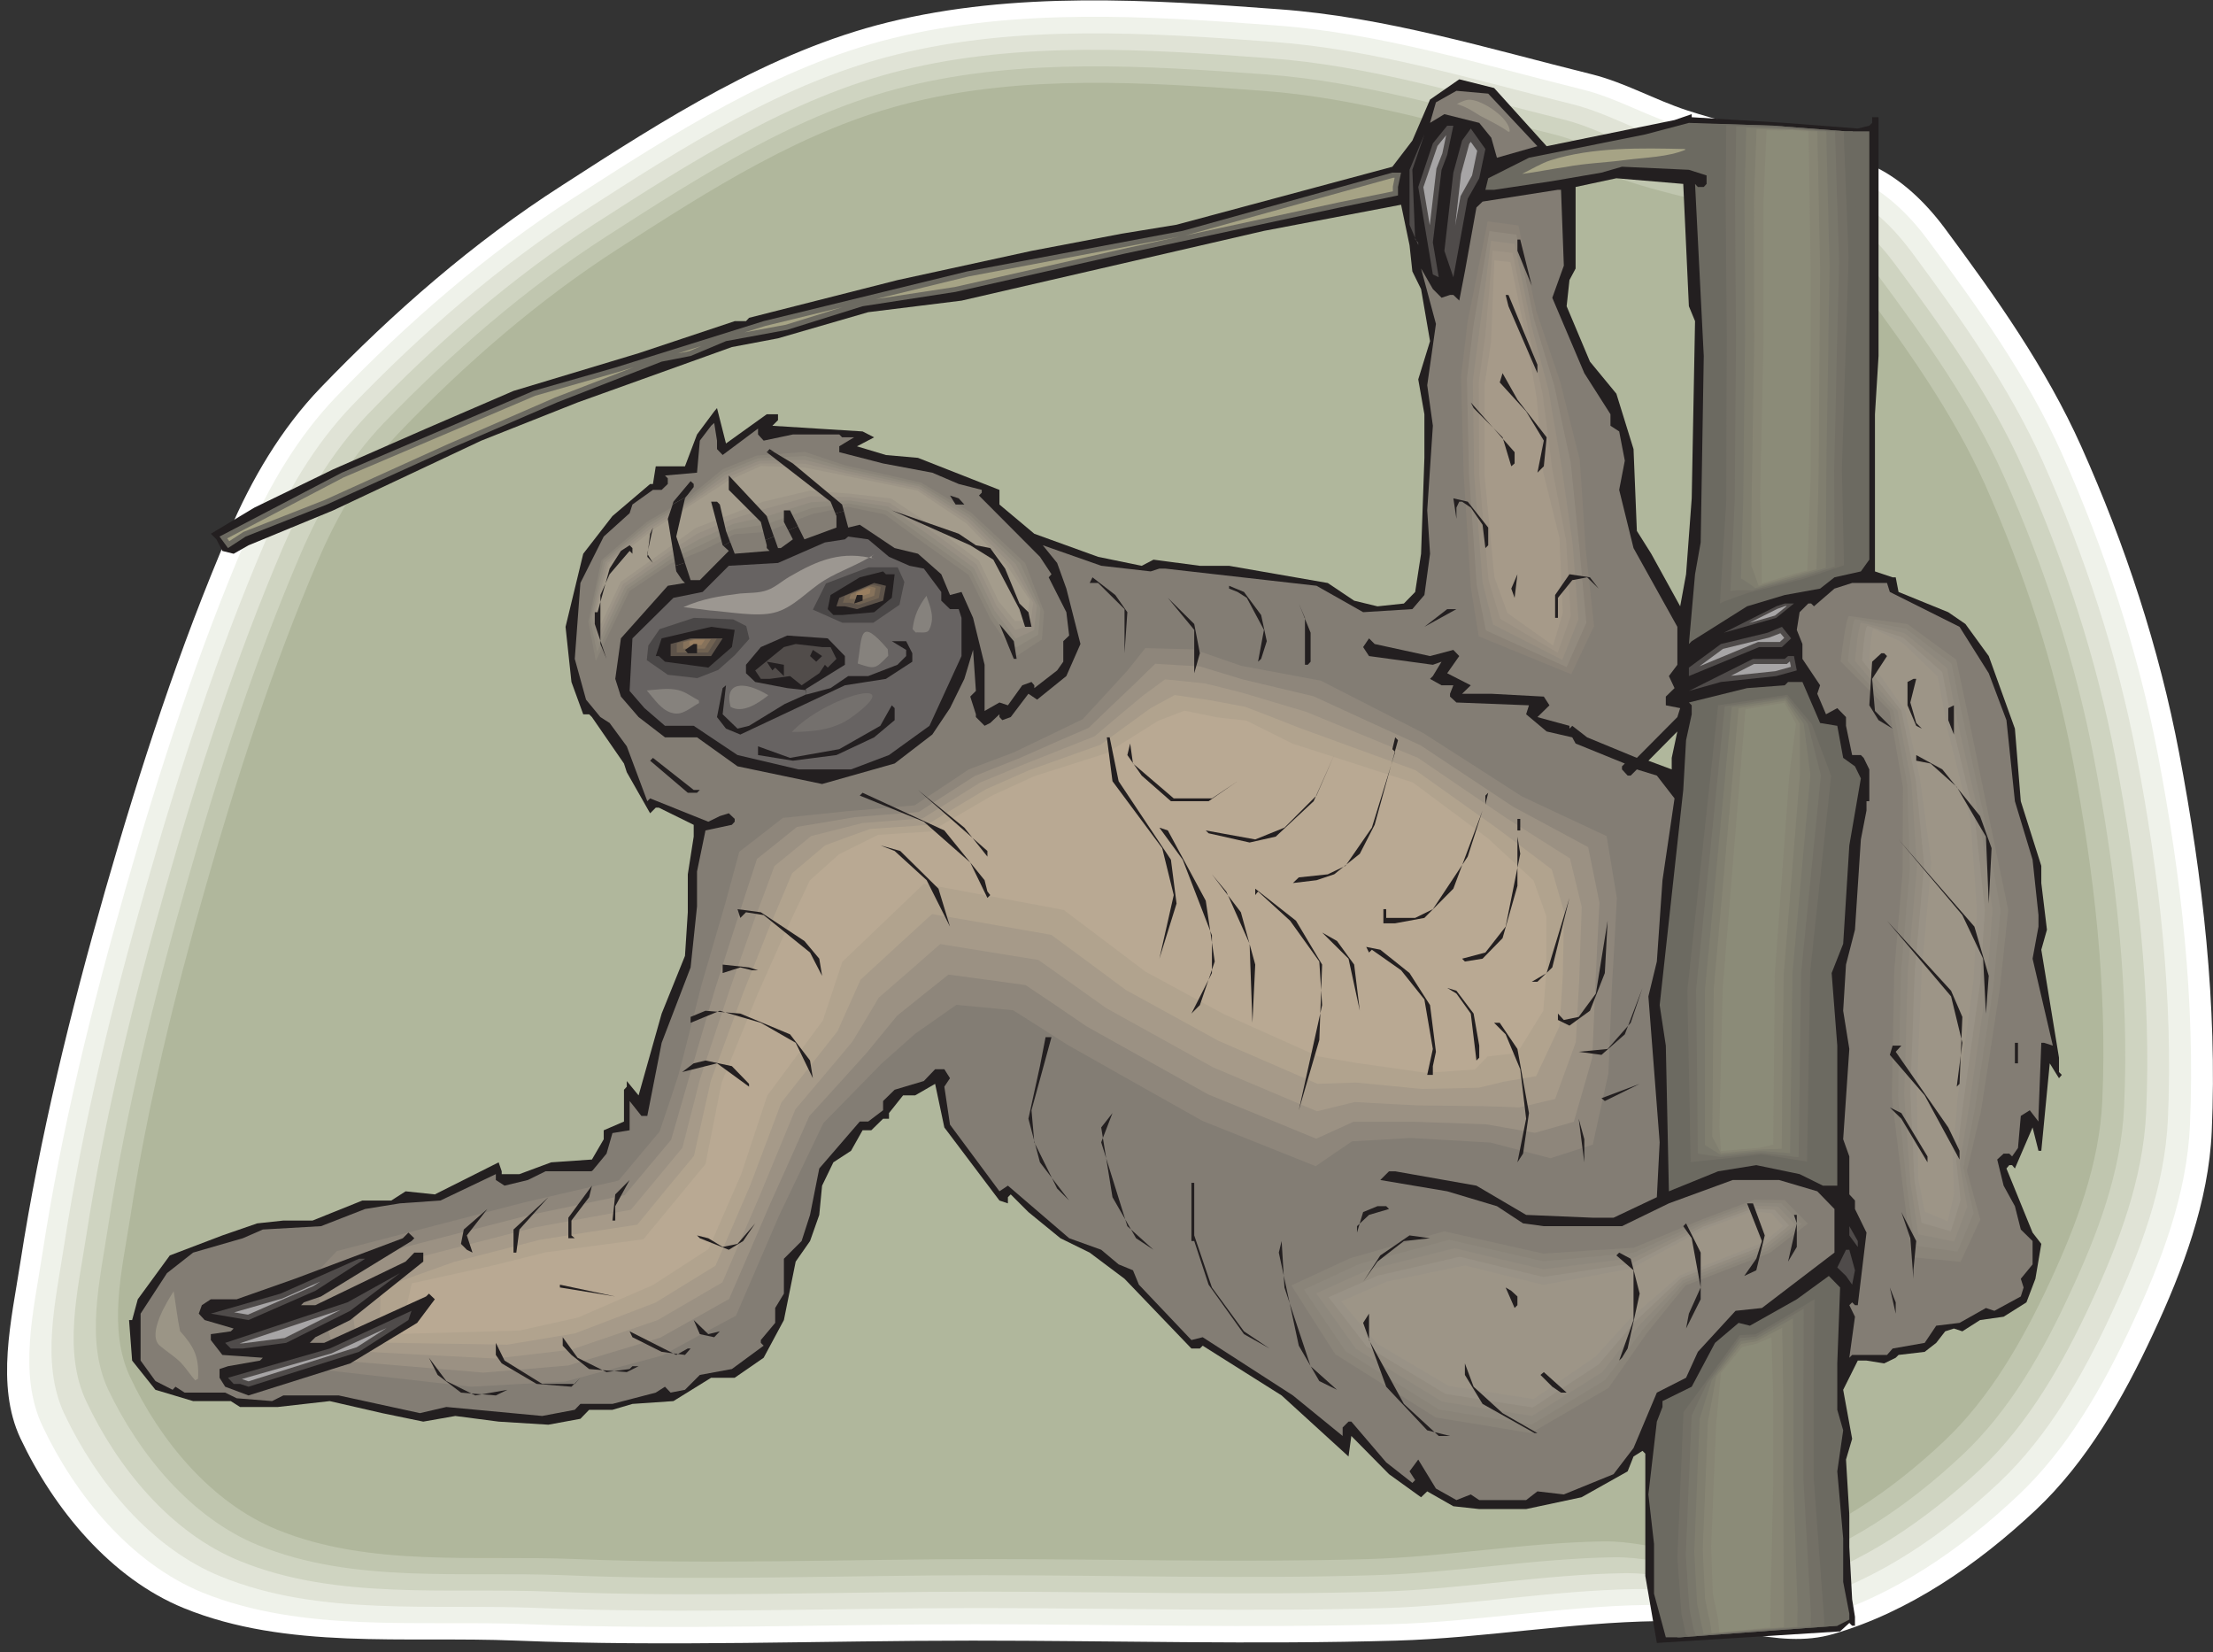 <?xml version="1.0" encoding="UTF-8" standalone="no"?>
<!-- Created with Inkscape (http://www.inkscape.org/) -->

<svg
   xmlns:dc="http://purl.org/dc/elements/1.1/"
   xmlns:cc="http://creativecommons.org/ns#"
   xmlns:rdf="http://www.w3.org/1999/02/22-rdf-syntax-ns#"
   xmlns:svg="http://www.w3.org/2000/svg"
   xmlns="http://www.w3.org/2000/svg"
   xmlns:sodipodi="http://sodipodi.sourceforge.net/DTD/sodipodi-0.dtd"
   xmlns:inkscape="http://www.inkscape.org/namespaces/inkscape"
   id="svg22037"
   version="1.1"
   inkscape:version="0.48.1 "
   width="271.25"
   height="202.5"
   xml:space="preserve"
   sodipodi:docname="Sloth_4.pdf"><rect width="100%" height="100%" fill="#333333" stroke="none"/><defs
     id="defs22041" /><sodipodi:namedview
     pagecolor="#ffffff"
     bordercolor="#666666"
     borderopacity="1"
     objecttolerance="10"
     gridtolerance="10"
     guidetolerance="10"
     inkscape:pageopacity="0"
     inkscape:pageshadow="2"
     inkscape:window-width="640"
     inkscape:window-height="480"
     id="namedview22039"
     showgrid="false"
     inkscape:zoom="1.437037"
     inkscape:cx="135.625"
     inkscape:cy="101.25"
     inkscape:window-x="364"
     inkscape:window-y="77"
     inkscape:window-maximized="0"
     inkscape:current-layer="g22045" /><g
     id="g22045"
     inkscape:groupmode="layer"
     inkscape:label="Sloth_4"
     transform="matrix(1.25,0,0,-1.25,0,202.5)"><g
       id="g22047"
       transform="scale(0.24,0.24)"><path
         d="m 8.332,159.418 c 7.961,51.336 20.422,102.043 34.664,151.914 14.238,49.664 30.262,99.113 50.68,146.574 9.109,21.375 21.258,42.016 37.281,58.672 29.738,30.906 62.512,59.512 98.641,82.664 41.675,26.926 85.027,54.793 133.199,66.633 51.726,12.781 106.598,9.324 159.793,5.344 43.457,-3.145 85.66,-16.133 127.965,-26.614 13.297,-3.351 25.55,-10.371 38.64,-14.664 25.024,-8.175 51.832,-11.734 75.918,-22.632 11.727,-5.45 21.571,-14.981 29.321,-25.356 20.941,-28.18 41.57,-57.308 55.918,-89.367 17.906,-40.023 31.832,-82.246 40,-125.305 9.632,-50.812 15.601,-102.886 13.3,-154.535 -1.257,-28.605 -11.836,-56.683 -23.98,-82.664 C 867.523,103.992 852.758,77.906 831.711,58.105 808.152,35.996 780.086,16.512 749.09,7.5 c -23.035,-6.809 -47.856,5.656 -71.938,5.238 -35.605,-0.523 -71,-6.914 -106.601,-7.961 -57.699,-1.676 -115.5,0 -173.199,0 -62.098,0 -124.297,-2.516 -186.395,0 C 165.406,6.66 117.133,0.898 75.039,18.082 45.297,30.234 22.051,58.418 8.332,87.441 c -10.156,21.688 -3.664,48.297 0,71.977"
         style="fill:#ffffff;fill-opacity:1;fill-rule:nonzero;stroke:none"
         id="path22049" /><path
         d="m 17.34,162.98 c 7.75,50.391 20,100.055 33.926,148.875 13.926,48.719 29.637,97.125 49.636,143.747 8.899,20.847 20.836,41.07 36.547,57.414 29.11,30.277 61.364,58.254 96.653,80.988 40.941,26.402 83.351,53.746 130.578,65.375 50.683,12.469 104.508,9.117 156.55,5.238 42.618,-3.14 83.981,-15.926 125.344,-26.191 13.196,-3.246 25.028,-10.164 37.906,-14.352 24.61,-7.965 50.895,-11.422 74.454,-22.215 11.519,-5.238 21.152,-14.668 28.691,-24.828 20.527,-27.554 40.84,-56.051 54.871,-87.484 17.488,-39.289 31.102,-80.672 39.164,-122.789 9.531,-49.871 15.289,-100.789 13.09,-151.5 C 893.492,187.18 883.125,159.73 871.191,134.273 859.25,108.602 844.801,83.039 824.172,63.762 801.133,42.074 773.594,23.008 743.227,14.102 c -22.618,-6.707 -46.914,5.551 -70.473,5.238 -34.977,-0.523 -69.531,-6.914 -104.508,-7.859 -56.543,-1.676 -113.09,0 -169.742,0 -60.84,0 -121.785,-2.512 -182.731,0 C 171.27,13.262 123.941,7.711 82.578,24.473 53.57,36.418 30.742,64.074 17.34,92.469 c -10.055,21.269 -3.562,47.25 0,70.511"
         style="fill:#eff2ea;fill-opacity:1;fill-rule:nonzero;stroke:none"
         id="path22051" /><path
         d="m 26.238,166.539 c 7.644,49.348 19.582,97.961 33.301,145.844 13.613,47.773 29.109,95.129 48.59,140.808 8.793,20.43 20.418,40.235 35.812,56.262 28.586,29.652 60.106,57.102 94.661,79.313 40.105,25.879 81.679,52.699 127.964,64.015 49.633,12.258 102.305,8.903 153.407,5.133 41.675,-3.039 82.203,-15.508 122.726,-25.566 12.879,-3.246 24.504,-9.953 37.176,-14.141 24.082,-7.859 49.738,-11.211 72.883,-21.687 11.308,-5.137 20.73,-14.356 28.168,-24.309 20.105,-27.137 39.894,-55.004 53.719,-85.805 17.171,-38.453 30.472,-78.894 38.324,-120.277 9.32,-48.824 14.976,-98.695 12.777,-148.356 -1.258,-27.554 -11.414,-54.375 -23.039,-79.312 C 851.082,113.316 836.844,88.277 816.738,69.312 794.117,48.047 767.102,29.398 737.363,20.699 715.27,14.207 691.391,26.148 668.355,25.836 634.113,25.312 600.184,19.129 565.941,18.082 c -55.39,-1.57 -110.785,0 -166.285,0 -59.586,0 -119.269,-2.41 -178.961,0 -43.664,1.887 -89.949,-3.668 -130.472,12.887 -28.484,11.523 -50.789,38.66 -63.984,66.527 -9.738,20.852 -3.453,46.309 0,69.043"
         style="fill:#e0e3d6;fill-opacity:1;fill-rule:nonzero;stroke:none"
         id="path22053" /><path
         d="m 35.246,170.102 c 7.434,48.3 19.164,95.972 32.566,142.804 13.297,46.727 28.484,93.141 47.539,137.875 8.589,20.012 20,39.395 35.082,55.11 27.957,29.023 58.847,55.843 92.671,77.742 39.27,25.246 80.004,51.441 125.344,62.648 48.485,11.946 100.11,8.699 150.164,4.926 40.84,-2.934 80.524,-15.191 120.211,-25.039 12.567,-3.145 23.981,-9.742 36.336,-13.727 23.563,-7.75 48.797,-11 71.418,-21.371 10.996,-5.031 20.313,-14.039 27.539,-23.785 19.688,-26.504 39.164,-53.746 52.567,-83.918 16.859,-37.613 29.843,-77.32 37.593,-117.867 9.11,-47.777 14.766,-96.598 12.567,-145.211 -1.258,-26.926 -11.203,-53.223 -22.617,-77.742 C 842.813,118.031 828.883,93.516 809.199,74.867 786.996,54.121 760.609,35.789 731.5,27.301 c -21.676,-6.391 -45.027,5.344 -67.648,5.031 -33.403,-0.523 -66.704,-6.601 -100.211,-7.547 -54.243,-1.57 -108.485,0 -162.731,0 -58.43,0 -116.859,-2.41 -175.293,0 C 182.895,26.566 137.449,21.121 97.867,37.359 70.012,48.676 48.125,75.184 35.246,102.527 c -9.637,20.325 -3.457,45.364 0,67.575"
         style="fill:#cfd4c1;fill-opacity:1;fill-rule:nonzero;stroke:none"
         id="path22055" /><path
         d="m 44.145,173.77 c 7.332,47.148 18.746,93.769 31.941,139.66 13.09,45.785 27.852,91.148 46.598,134.941 8.375,19.594 19.476,38.559 34.242,53.957 27.433,28.395 57.594,54.692 90.789,76.067 38.43,24.722 78.219,50.39 122.515,61.289 47.543,11.734 98.118,8.484 147.02,4.921 40.004,-2.933 78.852,-14.875 117.703,-24.515 12.25,-3.035 23.453,-9.637 35.496,-13.516 23.141,-7.543 47.856,-10.789 69.949,-20.847 10.786,-4.926 19.899,-13.727 26.915,-23.258 19.265,-25.985 38.324,-52.699 51.519,-82.246 16.441,-36.774 29.215,-75.645 36.754,-115.246 8.902,-46.832 14.453,-94.61 12.254,-142.176 -1.152,-26.399 -10.891,-52.172 -22.098,-76.063 C 834.645,122.645 821.031,98.648 801.66,80.523 779.98,60.199 754.223,42.285 725.637,33.902 c -21.258,-6.184 -44.086,5.238 -66.184,4.926 -32.773,-0.527 -65.234,-6.394 -98.012,-7.336 -53.089,-1.57 -106.285,0 -159.378,0 -57.172,0 -114.348,-2.41 -171.524,0 C 188.652,33.168 144.254,27.93 105.508,43.75 78.18,54.855 56.816,80.84 44.145,107.449 c -9.316,20.012 -3.348,44.426 0,66.321"
         style="fill:#c0c6af;fill-opacity:1;fill-rule:nonzero;stroke:none"
         id="path22057" /><path
         d="m 53.152,177.332 c 7.121,46.203 18.324,91.777 31.203,136.621 12.777,44.735 27.227,89.262 45.554,132.012 8.168,19.172 19.055,37.715 33.613,52.801 26.7,27.765 56.231,53.433 88.692,74.386 37.594,24.203 76.547,49.348 119.898,59.93 46.496,11.523 95.922,8.383 143.778,4.82 39.164,-2.828 77.07,-14.562 115.187,-23.992 12.043,-2.933 22.93,-9.324 34.766,-13.203 22.617,-7.332 46.703,-10.477 68.379,-20.324 10.574,-4.82 19.371,-13.516 26.386,-22.84 18.848,-25.355 37.383,-51.547 50.368,-80.359 16.023,-36.039 28.589,-74.071 35.918,-112.836 8.691,-45.68 14.136,-92.512 12.043,-139.032 -1.153,-25.773 -10.68,-51.023 -21.571,-74.386 C 826.371,127.355 813.07,103.887 794.117,86.078 772.965,66.172 747.73,48.676 719.77,40.504 c -20.735,-6.078 -43.036,5.133 -64.715,4.816 -32.039,-0.523 -63.875,-6.285 -95.918,-7.226 -51.938,-1.469 -103.981,0 -155.922,0 -55.813,0 -111.836,-2.305 -167.754,0 -40.945,1.676 -84.398,-3.457 -122.309,12.047 -26.703,10.899 -47.75,36.25 -60,62.339 -9.215,19.59 -3.352,43.481 0,64.852"
         style="fill:#b0b79c;fill-opacity:1;fill-rule:nonzero;stroke:none"
         id="path22059" /><path
         d="m 631.914,615.273 52.254,10.684 7.016,2.41 0,-1.258 38.011,-2.304 29.844,-2.305 4.711,1.152 1.152,1.153 0,2.304 2.618,0 0,-97.539 -1.465,-23.785 0,-64.222 7.226,-2.411 1.254,0 1.153,-5.972 20.316,-8.274 7.016,-4.82 9.527,-13.098 10.683,-29.648 2.407,-29.652 8.379,-26.403 0,-7.019 2.304,-19.067 -2.304,-8.172 7.226,-44.109 0,-5.867 1.153,-1.153 -1.153,-1.363 -3.773,6.078 -3.453,-35.726 -1.153,0 -2.41,9.535 -7.223,-16.762 -1.152,1.36 -1.152,0 -1.153,-1.36 10.68,-26.195 3.563,-4.61 -2.411,-14.25 -3.664,-9.636 -9.32,-5.867 -9.633,-1.364 -7.226,-4.609 -3.453,1.152 -3.563,-1.152 -3.664,-4.715 -4.711,-3.668 -10.683,-1.258 -1.153,-1.152 -4.711,-2.305 -7.226,1.153 -3.559,0 -5.969,-11.942 3.664,-20.012 -2.511,-8.488 1.359,-22.629 0,-13.098 1.152,-21.371 1.153,-7.125 0,-3.668 -1.153,0 -1.152,1.152 -3.769,-3.457 -74.872,-4.715 -4.711,27.348 0,49.973 -1.152,1.152 -3.664,-2.305 -2.41,-6.074 -18.848,-10.582 -22.621,-4.82 -19.16,0 -10.578,1.152 -10.68,6.078 -2.512,-2.41 -13.089,9.43 -15.395,15.609 -1.152,-8.383 -27.332,24.938 -32.25,20.324 -1.153,-1.153 -3.457,0 -27.328,28.496 -14.242,10.688 -11.937,5.867 -13.09,10.688 -7.227,7.226 -1.152,-1.148 0,-2.516 -3.453,1.153 -22.516,29.859 -3.769,17.808 -8.168,-4.71 -4.922,0 -5.758,-7.231 0,-2.305 -2.41,0 -4.817,-4.714 -3.558,0 -4.715,-8.383 -7.223,-4.715 -4.609,-9.535 -1.153,-11.942 -3.769,-10.687 -5.863,-8.383 -4.817,-23.887 -8.273,-15.402 -11.832,-8.168 -9.633,0 -15.395,-9.535 -16.753,-1.153 -8.168,-2.41 -9.528,0 -3.562,-3.668 -13.09,-2.41 -20.313,1.258 -17.699,2.305 -13.09,-2.305 -16.754,3.457 -21.464,4.926 -21.258,-2.41 -15.395,0 -3.769,2.41 -15.395,0 -15.391,4.609 -9.531,11.942 -1.254,16.554 1.254,0 2.305,8.489 13.09,17.914 21.465,8.172 14.242,4.925 10.68,1.153 11.941,0 20.312,8.172 11.832,0 5.864,3.769 11.941,-1.258 26.074,13.098 1.254,-3.668 0,-1.152 7.227,0 12.984,4.82 16.649,1.152 4.816,8.278 0,3.668 8.274,3.562 0,12.988 1.152,1.258 0,2.305 4.816,-5.863 9.426,33.418 9.527,23.574 1.153,17.812 0,15.504 2.41,15.402 0,4.821 -14.242,7.019 -1.258,0 -2.301,-2.304 -9.531,16.761 -1.152,3.563 -13.09,18.965 -1.149,1.152 -2.41,0 -4.816,13.199 -2.41,22.528 7.226,29.859 11.938,15.398 15.394,13.098 1.152,0 1.149,7.231 11.937,0 4.922,12.992 7.016,9.426 1.152,1.363 3.668,-14.457 16.649,11.941 4.605,0 0,-2.406 -2.305,-2.305 36.864,-2.308 4.711,-2.411 -7.016,-3.664 11.832,-3.562 13.09,-1.152 33.301,-13.098 0,-5.973 14.242,-11.941 26.07,-9.43 17.805,-3.668 4.816,2.516 18.953,-2.516 11.938,0 40.316,-7.019 10.785,-7.231 9.528,-2.304 10.785,1.152 4.609,4.715 2.41,15.613 1.36,39.184 0,17.808 -2.512,14.25 4.817,15.613 -3.665,21.266 -3.562,7.231 -1.152,10.687 -3.453,16.551 -56.024,-10.684 -123.566,-28.5 -38.118,-4.715 -36.859,-10.683 -18.848,-3.563 -63.039,-22.633 -39.371,-15.609 -60.527,-28.5 -34.555,-14.246 -6.074,-3.457 -4.609,1.152 -2.406,4.715 -2.305,2.305 17.801,10.687 32.148,15.61 38.012,16.66 35.707,15.398 51.101,15.403 39.27,13.097 4.609,0 1.254,1.36 60.633,15.402 54.766,11.941 36.859,7.024 22.41,3.664 88.168,23.68 8.168,10.687 7.227,16.762 11.937,8.277 14.242,-3.562 21.465,-23.782 0,0 z m 51.102,-254.593 0,4.715 2.304,10.793 -11.836,-11.946 9.532,-3.562 0,0 z m 7.015,189.215 0,0 -2.304,49.976 -27.329,2.305 -16.652,-3.563 0,-33.316 -2.512,-4.715 -1.152,-10.687 9.527,-22.629 10.789,-13.098 7.016,-22.629 1.359,-33.422 5.864,-9.324 11.836,-21.48 2.406,13.097 2.305,31.012 1.359,72.398 -2.512,6.075"
         style="fill:#231f20;fill-opacity:1;fill-rule:nonzero;stroke:none"
         id="path22061" /><path
         d="m 628.145,615.273 -16.547,-4.714 -2.301,8.171 -4.922,6.075 -14.242,3.562 -5.863,-3.562 2.406,8.383 8.379,4.714 12.984,-1.152 20.106,-21.477 0,0"
         style="fill:#837d74;fill-opacity:1;fill-rule:nonzero;stroke:none"
         id="path22063" /><path
         d="m 754.223,621.348 9.527,0 0,-174.965 -3.453,-4.82 -10.785,-2.411 -5.867,-4.609 -14.45,-2.617 -15.394,-4.613 -22.617,-14.247 -1.153,-1.152 2.512,28.496 2.305,12.992 1.257,76.168 -3.562,70.301 1.152,-1.258 2.41,0 1.153,1.258 0,3.457 -7.227,2.305 -27.332,1.258 -8.375,-2.411 -20.105,-3.457 -23.77,-3.562 -3.562,0 1.152,4.715 16.652,8.383 47.539,9.531 17.801,4.715 34.555,-1.153 29.637,-2.304 0,0"
         style="fill:#6c6a61;fill-opacity:1;fill-rule:nonzero;stroke:none"
         id="path22065" /><path
         d="m 591.285,611.711 -2.305,-6.078 -3.558,-29.649 2.406,-14.25 -2.406,1.153 -5.969,35.726 5.969,17.813 5.863,7.226 2.512,0 -2.512,-11.941 0,0"
         style="fill:#4f4b4a;fill-opacity:1;fill-rule:nonzero;stroke:none"
         id="path22067" /><path
         d="m 586.887,606.156 -2.723,-23.152 -2.617,15.504 5.758,16.871 3.562,4.398 -1.57,-7.437 -2.41,-6.184"
         style="fill:#a7a5a6;fill-opacity:1;fill-rule:nonzero;stroke:none"
         id="path22069" /><path
         d="m 604.375,602.176 -4.715,-8.383 -5.863,-32.059 -3.664,10.789 3.664,31.957 3.562,13.098 3.559,4.922 5.969,-8.383 -2.512,-11.941 0,0"
         style="fill:#4f4b4a;fill-opacity:1;fill-rule:nonzero;stroke:none"
         id="path22071" /><path
         d="m 600.289,616.215 0.629,0.84 2.617,-3.668 -2.094,-10.059 -4.711,-8.488 -2.199,-12.047 2.407,21.164 3.351,12.258"
         style="fill:#a7a5a6;fill-opacity:1;fill-rule:nonzero;stroke:none"
         id="path22073" /><path
         d="m 578.195,577.137 1.258,-1.153 0,-1.152 -3.562,8.379 0,22.422 6.074,14.457 -4.922,-14.457 1.152,-28.496 0,0"
         style="fill:#4f4b4a;fill-opacity:1;fill-rule:nonzero;stroke:none"
         id="path22075" /><path
         d="m 571.18,598.613 0,-3.457 -23.77,-4.926 -87.961,-18.859 -69.008,-15.609 -38.011,-5.867 -30.789,-9.637 -25.024,-4.61 -14.453,-6.078 -11.832,-2.304 -42.723,-16.661 -44.086,-19.066 -49.949,-22.633 -33.195,-13.093 -7.227,-4.715 -3.453,4.715 49.946,26.085 78.328,33.422 33.406,9.535 60.629,18.965 83.25,20.325 87.961,16.554 85.656,23.781 3.563,0 -1.258,-5.867 0,0"
         style="fill:#6c6a61;fill-opacity:1;fill-rule:nonzero;stroke:none"
         id="path22077" /><path
         d="m 482.172,578.395 -23.145,-5.032 -68.902,-15.609 -32.25,-4.926 37.801,9.219 86.496,16.348 0,0 z m -138.121,-28.918 -22.934,-7.125 -16.961,-3.145 8.481,2.621 31.414,7.649 0,0 z m -57.488,-15.821 -4.922,-2.093 -4.711,-0.946 9.633,3.039 0,0 z m -27.75,-8.695 -32.043,-12.363 -44.086,-19.172 -49.95,-22.633 -33.297,-13.094 -5.762,-3.773 -0.836,1.152 47.644,24.934 78.223,33.32 33.301,9.531 6.805,2.098 0,0 z m 225.558,53.852 84.82,23.574 0.625,0 -0.73,-3.563 0,-1.992 -22.098,-4.504 -62.617,-13.515"
         style="fill:#a6a385;fill-opacity:1;fill-rule:nonzero;stroke:none"
         id="path22079" /><path
         d="m 638.93,566.449 -4.711,-13.097 13.09,-30.801 10.679,-16.766 0,-4.711 3.559,-2.308 2.305,-11.942 -2.305,-11.945 5.867,-23.781 17.906,-32.164 0,-15.508 -3.457,-4.61 2.305,-4.921 -3.563,-3.461 0,-3.563 5.868,-1.152 -1.153,-3.664 -16.547,-16.66 -20.312,8.382 -6.074,4.715 -1.153,-1.152 0,1.152 -13.089,3.563 4.921,4.816 -2.304,3.563 -21.465,1.152 -11.938,0 3.559,3.457 -9.633,4.926 4.922,7.019 -2.41,2.516 -9.527,-2.516 -22.622,4.926 -2.3,2.305 -2.41,-3.563 2.41,-3.668 26.074,-3.562 3.558,1.258 -3.558,-5.868 -1.152,-1.152 4.71,-2.621 4.817,0 -1.359,-3.457 0,-1.152 2.617,-2.411 29.636,-1.152 -1.156,-3.664 8.379,-7.019 10.473,-2.411 1.359,-2.515 20.106,-8.172 -1.153,-1.152 0,-1.258 2.305,-2.516 1.258,0 2.511,2.516 8.168,-2.516 7.227,-9.324 -4.922,-33.422 -2.305,-33.211 -3.457,-14.25 4.61,-59.613 -1.153,-22.418 -17.695,-8.383 -8.484,0 -27.227,1.152 -20.312,11.942 -33.196,5.867 -2.511,0 -3.563,-3.559 27.332,-4.613 20.313,-6.074 10.683,-7.02 8.481,-1.152 31.937,0 19.164,9.324 26.075,9.535 18.953,0 15.601,-4.613 7.02,-7.227 0,-17.812 -29.637,-22.629 -10.785,-1.152 -15.395,-16.766 -4.816,-10.578 -11.938,-6.078 -9.527,-22.633 -8.168,-10.684 -20.316,-8.277 -10.785,1.258 -4.61,-3.562 -19.16,0 -3.457,2.305 -5.863,-2.305 -8.379,4.715 -7.223,11.836 -3.562,-4.816 2.304,-3.562 -1.152,-1.152 -10.68,8.383 -14.242,16.656 -1.152,0 -2.406,-2.41 0,-3.457 -20.317,16.555 -36.859,23.781 -4.61,-1.153 -21.464,22.629 -2.411,5.868 -5.863,2.41 -7.121,5.972 -13.09,4.715 -25.027,21.477 -3.453,-2.305 -20.211,27.242 -2.305,15.504 2.305,3.457 -2.305,3.668 -3.769,0 -4.606,-4.82 -11.937,-3.563 -4.715,-4.609 0,-3.77 -6.075,-4.609 -3.453,0 -16.547,-19.172 -3.769,-18.965 -3.453,-10.687 -7.227,-7.231 0,-14.246 -3.562,-5.867 0,-6.078 -5.864,-7.02 0,-1.152 1.153,-1.152 -12.985,-9.535 -13.089,-2.411 -6.075,-6.074 -5.863,-1.152 -2.305,2.41 -3.769,-2.41 -17.695,-4.61 -13.09,0 -2.305,-2.41 -13.297,-2.516 -39.164,3.668 -10.785,-2.516 -33.195,7.231 -22.621,0 -4.606,-2.305 -14.449,1.152 -4.715,2.305 -16.543,0 -3.769,2.41 -1.152,-1.258 -7.016,3.563 -6.074,8.379 0,19.175 10.785,16.551 10.68,8.383 20.316,5.867 8.168,3.563 23.769,1.363 18.012,7.019 14.242,2.305 16.543,1.153 22.621,10.789 0,-2.407 3.559,-2.308 9.531,2.308 7.223,3.559 18.953,0 5.968,7.23 2.411,8.383 7.015,1.153 0,11.941 4.817,-6.074 2.41,0 5.863,29.859 11.832,30.801 2.617,24.937 0,14.246 3.457,16.766 10.785,2.305 1.153,1.258 0,1.152 -2.41,2.305 -3.664,-1.153 -4.711,-2.304 -23.77,9.531 -1.152,-1.152 -8.379,22.421 -7.016,9.536 -3.769,2.41 -5.864,7.125 -4.609,16.656 2.305,31.012 9.527,18.965 10.578,9.535 1.153,3.558 8.378,5.973 3.559,0 2.512,2.41 0,2.305 -1.153,1.152 13.09,1.152 1.153,13.098 4.609,6.078 1.254,1.149 1.152,-7.227 0,-3.457 2.305,-2.41 14.449,10.793 2.305,2.301 -2.305,-2.301 0,-2.41 2.305,-2.516 11.937,2.516 18.953,0 1.153,-1.157 4.922,0 -6.075,-3.664 0,-2.41 17.907,-4.609 20.105,-3.774 10.785,-4.609 9.426,-2.41 0,-1.152 -1.152,-1.153 24.922,-25.039 4.714,-7.125 -1.152,-1.258 7.223,-14.246 1.152,-9.535 -2.406,-2.305 0,-8.382 -2.516,-3.563 -9.316,-7.226 0,1.148 -1.152,1.363 -3.77,-1.363 -5.867,-8.172 -3.453,1.152 -6.075,-3.457 0,18.86 -4.71,19.172 -4.715,10.582 -4.711,-1.254 -3.559,8.484 -9.531,8.383 -9.527,2.305 -14.243,9.531 -4.714,-1.152 -2.512,9.429 -20.106,16.766 -9.527,5.867 -1.152,-1.258 26.074,-20.218 2.406,-5.872 0,-4.714 -13.086,-4.817 -5.867,11.836 -2.512,0 0,-4.715 3.664,-7.121 -4.922,-3.562 -1.152,0 -4.605,13.093 -15.5,16.555 0,-5.867 13.089,-13.098 2.411,-9.531 0,-1.152 1.152,-1.153 -14.242,-1.152 -3.559,9.324 -2.515,10.789 -1.153,1.157 -2.406,0 4.711,-17.813 2.512,-2.305 -11.832,-11.945 -3.77,0 -5.863,17.813 3.558,15.609 3.563,4.609 0,1.258 -1.258,1.152 -7.016,-8.378 -2.304,-7.024 3.457,-21.476 2.406,-3.563 1.152,-1.152 -7.015,-1.153 -19.16,-21.476 -2.305,-16.555 2.305,-7.23 7.222,-8.379 10.785,-8.278 13.09,0 16.547,-11.839 34.555,-7.231 29.637,8.383 15.39,11.84 7.227,10.789 5.863,11.945 3.563,11.84 1.152,-16.766 -2.305,-2.304 2.305,-7.227 0,-1.152 3.558,-3.563 2.305,1.153 3.77,3.562 0,-1.152 1.152,-1.258 3.453,1.258 7.227,9.531 3.558,-2.406 11.938,9.636 5.762,13.098 -5.762,22.629 -3.77,10.477 -5.863,7.23 23.875,-8.383 20.211,-2.304 3.559,1.152 2.304,0 20.317,-2.305 41.57,-4.715 19.059,-10.789 20.105,1.254 4.922,5.766 2.305,16.867 -1.153,17.703 2.305,34.578 -2.305,16.551 3.559,25.043 -6.071,22.629 4.817,-8.383 3.558,-3.562 3.458,1.152 1.359,0 2.41,-2.305 2.305,11.946 4.711,26.085 2.511,2.411 30.789,4.82 1.254,0 1.153,-31.012 0,0"
         style="fill:#837d74;fill-opacity:1;fill-rule:nonzero;stroke:none"
         id="path22081" /><path
         d="m 547.934,163.398 40,12.047 42.617,-9.324 37.281,1.363 27.957,10.582 21.363,8.067 13.301,0 10.68,-10.688 -17.383,-13.304 -34.555,-13.411 -14.66,-20.011 -16.023,-23.992 -33.297,-18.649 -40.004,6.703 -43.981,27.977 -18.64,30.695 25.344,11.945"
         style="fill:#837d74;fill-opacity:1;fill-rule:nonzero;stroke:none"
         id="path22083" /><path
         d="m 551.598,160.988 c 12.879,3.668 25.656,7.332 38.429,11 13.508,-3.039 27.016,-6.074 40.524,-9.113 12.359,0.836 24.715,1.676 36.965,2.41 9.425,3.875 18.851,7.856 28.273,11.735 7.02,2.617 14.035,5.238 21.051,7.855 4.082,0 8.168,-0.105 12.25,-0.105 3.14,-3.247 6.387,-6.391 9.531,-9.637 -5.238,-3.981 -10.367,-7.965 -15.5,-11.945 -11.519,-4.504 -23.039,-8.907 -34.449,-13.305 -5.344,-6.496 -10.578,-12.992 -15.813,-19.488 -5.238,-7.438 -10.472,-14.981 -15.707,-22.422 -10.578,-6.18 -21.152,-12.258 -31.73,-18.438 -12.879,2.199 -25.863,4.297 -38.848,6.391 -13.719,8.695 -27.332,17.285 -41.051,25.879 -5.968,9.324 -11.937,18.648 -17.906,28.078 8.063,3.668 16.024,7.437 23.981,11.105"
         style="fill:#8a8479;fill-opacity:1;fill-rule:nonzero;stroke:none"
         id="path22085" /><path
         d="m 555.367,158.684 c 12.25,3.246 24.504,6.496 36.754,9.847 12.777,-2.933 25.656,-5.867 38.43,-8.801 12.254,1.153 24.504,2.305 36.758,3.458 9.527,4.296 18.953,8.488 28.48,12.781 6.914,2.621 13.93,5.136 20.84,7.754 3.664,-0.106 7.434,-0.207 11.203,-0.313 2.723,-2.832 5.445,-5.66 8.168,-8.488 -4.5,-3.563 -9.004,-7.125 -13.508,-10.684 -11.519,-4.402 -22.933,-8.906 -34.449,-13.308 -5.551,-6.285 -11.102,-12.676 -16.754,-18.961 -5.133,-6.918 -10.266,-13.832 -15.5,-20.746 -9.949,-6.078 -20,-12.153 -30.055,-18.231 -12.668,2.098 -25.234,4.191 -37.8,6.184 -12.774,7.961 -25.446,15.82 -38.118,23.781 -5.757,8.383 -11.414,16.867 -17.066,25.25 7.539,3.457 15.078,6.914 22.617,10.477"
         style="fill:#8e887d;fill-opacity:1;fill-rule:nonzero;stroke:none"
         id="path22087" /><path
         d="m 559.137,156.273 c 11.726,2.934 23.457,5.868 35.183,8.801 12.043,-2.933 24.086,-5.761 36.231,-8.59 12.148,1.571 24.297,3.036 36.441,4.504 9.637,4.715 19.27,9.325 28.797,13.934 6.914,2.516 13.719,5.031 20.527,7.543 3.348,-0.102 6.805,-0.207 10.157,-0.418 2.304,-2.41 4.711,-4.926 7.015,-7.438 -3.875,-3.039 -7.75,-6.183 -11.726,-9.324 -11.414,-4.402 -22.828,-8.906 -34.242,-13.308 -5.969,-6.18 -11.836,-12.258 -17.805,-18.438 -5.129,-6.391 -10.156,-12.781 -15.184,-19.172 -9.527,-5.972 -19.058,-11.945 -28.586,-17.812 -12.25,1.887 -24.504,3.875 -36.754,5.867 -11.73,7.125 -23.457,14.355 -35.187,21.582 -5.34,7.543 -10.785,15.09 -16.231,22.633 7.122,3.246 14.243,6.39 21.364,9.636"
         style="fill:#938c80;fill-opacity:1;fill-rule:nonzero;stroke:none"
         id="path22089" /><path
         d="m 562.801,153.863 c 11.207,2.516 22.41,5.137 33.613,7.754 11.414,-2.828 22.727,-5.554 34.137,-8.277 12.043,1.781 24.086,3.668 36.234,5.555 9.633,5.027 19.371,9.953 29.004,14.98 6.809,2.41 13.512,4.926 20.316,7.438 2.934,-0.208 5.969,-0.418 9.008,-0.524 1.989,-2.199 3.871,-4.293 5.864,-6.391 -3.247,-2.722 -6.598,-5.343 -9.844,-8.066 -11.414,-4.402 -22.723,-8.801 -34.137,-13.305 -6.285,-5.972 -12.566,-11.945 -18.851,-17.812 -5.024,-5.867 -9.946,-11.735 -14.973,-17.602 -9.008,-5.867 -17.906,-11.734 -26.914,-17.601 -11.938,1.781 -23.77,3.668 -35.707,5.554 -10.785,6.493 -21.465,12.989 -32.25,19.485 -5.133,6.601 -10.262,13.308 -15.5,20.012 6.703,2.933 13.402,5.867 20,8.8"
         style="fill:#999286;fill-opacity:1;fill-rule:nonzero;stroke:none"
         id="path22091" /><path
         d="m 566.57,151.453 31.942,6.602 32.039,-7.961 35.918,6.703 29.32,15.926 20.004,7.332 7.957,-0.625 4.711,-5.344 -7.957,-6.602 -34.031,-13.41 -20.004,-17.289 -14.66,-16.027 -25.235,-17.289 -34.66,5.344 -29.32,17.289 -14.66,17.285 18.636,8.066"
         style="fill:#9d9587;fill-opacity:1;fill-rule:nonzero;stroke:none"
         id="path22093" /><path
         d="m 598.512,433.914 -2.621,47.984 -1.36,40.024 2.723,23.992 9.949,42.641 14.031,-1.992 7.329,-35.305 11.308,-30.699 9.32,-31.954 1.364,-38.66 3.976,-31.957 -10.679,-21.371 -42.622,16.028 -2.718,21.269"
         style="fill:#837d74;fill-opacity:1;fill-rule:nonzero;stroke:none"
         id="path22095" /><path
         d="m 600.918,435.066 c -0.941,15.508 -1.883,31.012 -2.93,46.622 -0.316,13.097 -0.734,26.3 -1.05,39.5 0.945,7.542 1.781,15.085 2.722,22.632 2.723,13.618 5.445,27.133 8.168,40.754 4.192,-0.523 8.379,-1.152 12.567,-1.676 2.41,-11.628 4.82,-23.261 7.226,-34.785 3.246,-9.742 6.598,-19.383 9.844,-29.125 2.617,-10.582 5.34,-21.164 7.957,-31.746 0.84,-12.047 1.676,-24.097 2.41,-36.25 1.152,-10.582 2.301,-21.164 3.453,-31.746 -3.035,-6.496 -6.176,-13.094 -9.316,-19.695 -12.567,5.133 -25.239,10.371 -37.805,15.504 -1.047,6.601 -2.199,13.308 -3.246,20.011"
         style="fill:#8a8277;fill-opacity:1;fill-rule:nonzero;stroke:none"
         id="path22097" /><path
         d="m 603.328,436.113 c -1.047,15.09 -2.098,30.176 -3.144,45.262 -0.313,12.992 -0.524,25.984 -0.836,38.977 0.836,7.121 1.781,14.246 2.617,21.371 2.199,12.886 4.398,25.879 6.598,38.871 3.664,-0.524 7.332,-0.946 10.996,-1.469 2.406,-11.418 4.711,-22.84 7.121,-34.258 2.824,-9.117 5.55,-18.336 8.375,-27.449 2.199,-10.48 4.398,-20.957 6.703,-31.434 1.152,-11.312 2.305,-22.629 3.457,-33.945 0.941,-10.476 1.883,-20.953 2.93,-31.43 -2.723,-6.078 -5.34,-12.05 -8.063,-18.125 -10.996,5.028 -21.988,9.954 -32.984,14.981 -1.258,6.183 -2.516,12.363 -3.77,18.648"
         style="fill:#928a7e;fill-opacity:1;fill-rule:nonzero;stroke:none"
         id="path22099" /><path
         d="m 605.734,437.164 c -1.152,14.668 -2.3,29.332 -3.453,44 -0.211,12.785 -0.316,25.566 -0.523,38.348 0.836,6.707 1.777,13.41 2.617,20.011 1.676,12.364 3.246,24.727 4.816,37.09 3.247,-0.422 6.387,-0.84 9.633,-1.258 2.305,-11.21 4.61,-22.421 6.91,-33.632 2.305,-8.696 4.61,-17.285 6.914,-25.879 1.778,-10.477 3.559,-20.848 5.34,-31.223 1.465,-10.476 3.035,-20.953 4.504,-31.43 0.836,-10.476 1.672,-20.847 2.406,-31.222 -2.199,-5.551 -4.398,-11 -6.597,-16.551 -9.422,4.82 -18.848,9.637 -28.274,14.457 -1.464,5.762 -2.824,11.523 -4.293,17.289"
         style="fill:#998f81;fill-opacity:1;fill-rule:nonzero;stroke:none"
         id="path22101" /><path
         d="m 608.145,438.211 c -1.258,14.246 -2.516,28.496 -3.77,42.641 -0.105,12.675 -0.105,25.25 -0.211,37.925 0.84,6.184 1.781,12.364 2.617,18.649 1.047,11.738 2.098,23.469 3.039,35.203 2.723,-0.313 5.446,-0.629 8.168,-0.941 2.301,-11.106 4.5,-22.106 6.805,-33.211 1.781,-8.071 3.664,-16.137 5.445,-24.309 1.364,-10.266 2.723,-20.535 3.981,-30.906 1.883,-9.641 3.769,-19.383 5.652,-29.024 0.629,-10.371 1.258,-20.636 1.887,-30.906 -1.781,-5.027 -3.563,-9.953 -5.34,-14.98 -7.855,4.609 -15.707,9.218 -23.457,13.828 -1.676,5.343 -3.246,10.687 -4.816,16.031"
         style="fill:#9f9485;fill-opacity:1;fill-rule:nonzero;stroke:none"
         id="path22103" /><path
         d="m 610.551,439.258 -3.977,41.383 0,37.3 2.617,17.286 1.36,33.421 6.597,-0.734 6.704,-32.687 3.98,-22.629 2.719,-30.7 6.597,-26.609 1.364,-30.699 -3.981,-13.305 -18.636,13.305 -5.344,14.668"
         style="fill:#a69a89;fill-opacity:1;fill-rule:nonzero;stroke:none"
         id="path22105" /><path
         d="m 408.66,252.137 -14.555,0 -12.671,-6.703 -15.289,-9.325 -23.977,-22.738 -20.004,-39.285 -18.637,-43.273 -32.043,-16.657 -41.886,-10.058 -41.993,-1.364 -67.332,9.325 -15.289,28.711 16.653,24.617 89.949,23.367 38.641,10.055 14.66,17.289 7.957,20.64 8.066,36.668 9.317,35.203 4.609,21.371 19.371,14.672 28.586,1.36 29.32,2.621 21.364,14.668 18.535,6.703 27.957,14.668 17.386,21.269 6.594,10.688 21.364,0 21.257,-7.965 36.024,-5.344 40,-22.734 42.621,-26.609 38.637,-16.032 3.98,-27.972 -2.617,-41.176 -1.363,-38.66 -5.34,-32.059 -18.641,-6.601 -29.32,9.324 -36.02,2.621 -22.621,-2.621 -14.66,-13.41 -47.957,18.754 -61.258,34.574 -19.375,11.418"
         style="fill:#837d74;fill-opacity:1;fill-rule:nonzero;stroke:none"
         id="path22107" /><path
         d="m 413.898,262.301 c -7.75,0.734 -15.5,1.469 -23.144,2.199 -5.551,-3.875 -11.203,-7.855 -16.754,-11.734 -4.609,-4.086 -9.215,-8.172 -13.824,-12.258 -7.957,-8.067 -15.809,-16.238 -23.77,-24.305 -6.074,-12.574 -12.043,-25.25 -18.113,-37.824 -5.867,-13.617 -11.73,-27.238 -17.594,-40.859 -10.051,-5.344 -20.105,-10.793 -30.054,-16.239 -13.297,-3.562 -26.493,-7.125 -39.79,-10.687 -12.777,-0.629 -25.55,-1.364 -38.328,-2.094 -21.152,2.406 -42.41,4.816 -63.562,7.227 -3.77,9.011 -7.539,18.023 -11.309,27.031 6.598,7.125 13.301,14.144 20,21.164 25.34,6.601 50.789,13.199 76.235,19.801 12.879,3.039 25.863,5.972 38.847,9.011 5.657,6.704 11.207,13.411 16.754,20.012 2.621,7.754 5.238,15.504 7.75,23.258 3.145,12.152 6.285,24.309 9.321,36.461 3.246,11 6.386,22.105 9.632,33 1.993,7.125 3.875,14.355 5.864,21.582 5.968,4.613 11.941,9.223 17.804,13.832 8.797,0.941 17.485,1.781 26.176,2.723 9.215,0.734 18.434,1.574 27.649,2.41 7.433,4.82 14.761,9.746 22.093,14.668 6.074,2.304 12.25,4.609 18.324,6.914 9.426,4.508 18.848,9.011 28.274,13.621 6.074,6.496 12.043,13.098 18.117,19.695 2.512,3.145 5.024,6.184 7.434,9.328 6.597,-0.211 13.195,-0.316 19.793,-0.527 6.492,-2.199 12.984,-4.504 19.371,-6.703 10.89,-1.992 21.676,-4.086 32.566,-6.078 13.926,-7.125 27.856,-14.246 41.781,-21.371 13.508,-8.594 26.914,-17.289 40.317,-25.879 11.519,-5.45 23.035,-10.793 34.66,-16.239 1.359,-8.488 2.828,-16.871 4.187,-25.355 -0.628,-12.363 -1.359,-24.938 -2.093,-37.508 -0.418,-11.316 -0.942,-22.734 -1.36,-34.051 -2.097,-9.742 -4.293,-19.382 -6.39,-29.125 -5.758,-1.886 -11.516,-3.668 -17.278,-5.554 -8.168,2.097 -16.336,4.297 -24.504,6.39 -10.992,0.629 -21.882,1.258 -32.773,1.887 -7.961,-0.523 -15.812,-0.941 -23.773,-1.363 -4.922,-3.352 -9.946,-6.703 -14.868,-10.16 -15.394,6.179 -30.789,12.257 -46.179,18.437 -18.43,10.375 -36.965,20.746 -55.395,31.223 -7.332,4.715 -14.765,9.429 -22.094,14.039"
         style="fill:#8e867b;fill-opacity:1;fill-rule:nonzero;stroke:none"
         id="path22109" /><path
         d="m 419.027,272.57 c -10.574,1.465 -21.152,2.934 -31.519,4.293 -7.016,-5.55 -14.031,-11.211 -20.942,-16.761 -4.191,-5.032 -8.273,-10.164 -12.461,-15.192 -7.75,-8.594 -15.605,-17.289 -23.457,-25.879 -5.339,-12.152 -10.785,-24.308 -16.23,-36.355 -5.445,-12.781 -10.996,-25.563 -16.547,-38.344 -9.32,-5.238 -18.742,-10.582 -28.168,-15.824 -12.566,-3.77 -25.027,-7.543 -37.488,-11.313 -11.621,-1.047 -23.141,-1.992 -34.766,-2.933 -19.894,1.676 -39.894,3.351 -59.793,5.027 -2.511,8.488 -4.922,16.973 -7.328,25.461 7.75,5.969 15.496,11.84 23.246,17.703 20.836,5.449 41.676,10.793 62.516,16.137 13.09,2.723 26.176,5.449 39.164,8.172 6.281,7.543 12.668,15.086 18.953,22.629 2.512,8.593 4.922,17.183 7.434,25.777 3.562,12.152 7.121,24.199 10.679,36.352 3.246,10.269 6.598,20.535 9.844,30.699 2.41,7.332 4.715,14.562 7.121,21.894 5.445,4.297 10.891,8.7 16.336,13.098 7.856,1.258 15.707,2.621 23.563,3.98 8.691,0.735 17.488,1.364 26.175,2.098 7.645,4.922 15.289,9.742 22.832,14.668 5.969,2.41 12.039,4.82 18.114,7.227 9.425,4.191 18.953,8.382 28.484,12.468 6.281,6.078 12.566,12.153 18.953,18.125 2.723,2.727 5.446,5.344 8.274,8.067 5.968,-0.418 12.039,-0.731 18.113,-1.047 5.863,-1.781 11.73,-3.563 17.594,-5.344 9.632,-2.305 19.265,-4.609 29.004,-6.914 14.558,-6.703 29.113,-13.41 43.668,-20.012 12.671,-8.379 25.234,-16.761 37.906,-25.144 10.156,-5.445 20.422,-11 30.578,-16.449 1.57,-7.543 3.035,-15.192 4.605,-22.735 -0.625,-11.105 -1.148,-22.422 -1.675,-33.734 -0.418,-9.852 -0.836,-19.699 -1.254,-29.547 -2.516,-8.695 -5.028,-17.496 -7.539,-26.191 -5.344,-1.469 -10.578,-3.039 -15.918,-4.504 -6.598,1.148 -13.196,2.304 -19.793,3.457 -9.84,0.418 -19.684,0.73 -29.528,1.047 -8.273,0 -16.547,0 -24.82,0 -5.023,-2.305 -10.156,-4.61 -15.184,-6.914 -14.765,6.074 -29.527,12.152 -44.187,18.125 -16.547,9.218 -33.09,18.542 -49.637,27.761 -8.273,5.66 -16.543,11.317 -24.922,16.871"
         style="fill:#9b9183;fill-opacity:1;fill-rule:nonzero;stroke:none"
         id="path22111" /><path
         d="m 424.262,282.836 c -13.403,2.199 -26.805,4.297 -40.106,6.496 -8.375,-7.332 -16.754,-14.668 -25.129,-21.898 -3.562,-6.075 -7.226,-12.153 -10.89,-18.125 -7.75,-9.219 -15.395,-18.332 -23.145,-27.45 -4.816,-11.629 -9.633,-23.363 -14.449,-34.992 -5.133,-11.84 -10.262,-23.785 -15.395,-35.726 -8.796,-5.133 -17.589,-10.27 -26.386,-15.403 -11.727,-3.98 -23.457,-8.066 -35.184,-12.047 -10.367,-1.257 -20.84,-2.515 -31.207,-3.668 -18.641,0.942 -37.383,1.887 -56.129,2.934 -1.047,7.856 -2.195,15.82 -3.246,23.781 8.797,4.821 17.699,9.535 26.598,14.25 16.23,4.192 32.566,8.383 48.797,12.571 13.093,2.41 26.285,4.82 39.375,7.23 7.015,8.383 14.031,16.871 21.047,25.356 2.41,9.324 4.816,18.753 7.226,28.183 3.981,12.152 8.063,24.199 12.043,36.25 3.352,9.535 6.703,19.067 10.051,28.496 2.828,7.336 5.551,14.774 8.273,22.11 5.028,4.086 9.949,8.171 14.973,12.257 7.019,1.782 14.035,3.563 21.051,5.344 8.168,0.625 16.336,1.254 24.504,1.883 7.851,4.82 15.808,9.746 23.558,14.668 5.969,2.41 11.938,4.926 17.906,7.441 9.637,3.77 19.165,7.645 28.797,11.418 6.598,5.555 13.09,11.106 19.688,16.555 3.035,2.199 6.074,4.504 9.109,6.703 5.446,-0.523 10.996,-1.047 16.442,-1.676 5.339,-1.257 10.574,-2.617 15.812,-3.98 8.481,-2.516 16.965,-5.133 25.551,-7.649 15.183,-6.285 30.367,-12.468 45.551,-18.753 11.832,-8.067 23.664,-16.133 35.496,-24.204 8.797,-5.656 17.699,-11.211 26.601,-16.867 1.571,-6.601 3.246,-13.304 4.817,-19.906 -0.422,-9.953 -0.735,-20.012 -1.047,-30.066 -0.524,-8.383 -0.945,-16.661 -1.363,-25.043 -2.829,-7.754 -5.657,-15.504 -8.481,-23.258 -4.922,-1.153 -9.844,-2.305 -14.66,-3.457 -5.027,0.207 -9.949,0.418 -14.977,0.523 -8.796,0.106 -17.589,0.211 -26.386,0.313 -8.586,0.422 -17.176,0.84 -25.868,1.363 -5.128,-1.258 -10.261,-2.516 -15.39,-3.773 -14.137,5.972 -28.274,11.945 -42.41,17.918 -14.555,8.066 -29.11,16.132 -43.668,24.203 -9.321,6.601 -18.532,13.199 -27.75,19.695"
         style="fill:#a69a89;fill-opacity:1;fill-rule:nonzero;stroke:none"
         id="path22113" /><path
         d="m 429.5,293.102 c -16.336,2.933 -32.566,5.66 -48.691,8.488 -9.743,-8.906 -19.481,-17.813 -29.219,-26.82 -3.141,-7.02 -6.281,-14.04 -9.422,-21.059 -7.645,-9.746 -15.289,-19.383 -22.934,-29.125 -4.187,-11.109 -8.379,-22.316 -12.566,-33.422 -4.711,-11.109 -9.527,-22.109 -14.348,-33.215 -8.168,-5.027 -16.336,-10.058 -24.504,-15.086 -10.992,-4.191 -21.988,-8.383 -32.878,-12.574 -9.215,-1.57 -18.43,-3.035 -27.645,-4.609 -17.488,0.316 -34.871,0.523 -52.359,0.84 0.211,7.437 0.421,14.875 0.629,22.21 10.054,3.668 20,7.231 30.054,10.79 11.625,3.039 23.352,5.972 34.977,9.011 13.297,2.098 26.492,4.192 39.789,6.184 7.644,9.426 15.394,18.754 23.144,28.078 2.301,10.266 4.606,20.535 6.911,30.801 4.503,12.047 8.898,24.097 13.296,36.039 3.563,8.805 7.02,17.605 10.473,26.301 3.141,7.332 6.285,14.875 9.426,22.316 4.5,3.77 9.004,7.645 13.508,11.418 6.074,2.305 12.25,4.504 18.429,6.707 7.645,0.523 15.289,1.047 22.934,1.57 8.168,4.926 16.23,9.848 24.398,14.668 5.864,2.617 11.727,5.133 17.59,7.754 9.738,3.457 19.375,6.914 29.113,10.371 6.805,5.028 13.614,9.953 20.524,14.981 3.246,1.785 6.492,3.562 9.844,5.344 4.922,-0.731 9.949,-1.465 14.871,-2.2 4.605,-0.84 9.316,-1.781 13.926,-2.617 7.328,-2.832 14.765,-5.66 22.093,-8.594 15.813,-5.761 31.625,-11.523 47.438,-17.285 10.996,-7.859 21.988,-15.613 32.984,-23.469 7.645,-5.656 15.184,-11.421 22.723,-17.078 1.676,-5.761 3.351,-11.523 5.027,-17.289 -0.211,-8.695 -0.312,-17.496 -0.523,-26.297 -0.418,-6.808 -0.84,-13.722 -1.364,-20.535 -3.14,-6.808 -6.386,-13.515 -9.527,-20.324 -4.504,-0.734 -8.902,-1.57 -13.402,-2.305 -3.352,-0.84 -6.703,-1.675 -10.055,-2.41 -7.75,-0.211 -15.496,-0.418 -23.246,-0.523 -8.902,0.84 -17.906,1.781 -26.914,2.621 -5.234,-0.211 -10.469,-0.317 -15.707,-0.528 -13.508,5.868 -27.016,11.735 -40.524,17.602 -12.566,6.918 -25.234,13.832 -37.8,20.746 -10.16,7.543 -20.317,15.086 -30.473,22.524"
         style="fill:#b1a38e;fill-opacity:1;fill-rule:nonzero;stroke:none"
         id="path22115" /><path
         d="m 434.629,303.266 -57.172,10.687 -33.301,-31.851 -7.957,-23.993 -22.726,-30.695 -10.575,-31.957 -13.402,-30.695 -22.621,-14.668 -30.68,-13.309 -23.98,-5.344 -48.59,-1.359 4.609,20.637 33.301,7.336 21.36,5.343 40,5.344 25.343,30.696 6.598,33.32 14.66,36.039 10.68,23.992 10.679,22.527 11.938,10.684 16.023,7.965 21.364,1.363 25.129,14.664 17.382,7.965 29.321,9.324 21.258,13.305 10.679,4.086 13.301,-2.723 12.043,-1.363 18.641,-9.324 49.32,-15.926 30.574,-22.734 18.746,-17.286 5.235,-14.668 0,-22.527 -1.258,-16.031 -10.68,-17.285 -12.043,-1.364 -5.234,-5.343 -20,-1.36 -28.063,3.981 -15.918,2.722 -38.64,17.289 -32.043,17.391 -33.301,25.145"
         style="fill:#b9a993;fill-opacity:1;fill-rule:nonzero;stroke:none"
         id="path22117" /><path
         d="m 239.547,419.98 5.34,26.614 18.636,16.027 16.653,9.324 14.66,12.676 14.031,5.344 20,1.992 16.649,-5.973 31.312,-7.332 20.524,-12.05 23.351,-21.266 7.332,-21.375 -0.734,-12.047 -11.938,-8.594 -11.308,16.66 -9.321,18.649 -17.906,12.676 -16.023,11.945 -14.66,3.352 -14.032,-3.981 -18.64,-7.961 -13.297,0 -11.938,-6.707 -14.031,-4.715 -16.023,-10.582 -15.286,-31.324 -3.351,18.648"
         style="fill:#837d74;fill-opacity:1;fill-rule:nonzero;stroke:none"
         id="path22119" /><path
         d="m 240.383,420.922 c 1.781,8.383 3.558,16.871 5.34,25.25 6.179,5.238 12.355,10.476 18.535,15.609 5.445,3.145 10.89,6.395 16.336,9.535 4.922,3.981 9.844,8.071 14.765,12.051 4.606,1.887 9.215,3.664 13.926,5.551 6.492,0.422 12.985,0.945 19.582,1.469 5.551,-1.887 11.102,-3.668 16.649,-5.555 10.261,-2.305 20.629,-4.609 30.894,-7.019 6.805,-4.086 13.715,-8.172 20.418,-12.258 7.332,-6.809 14.66,-13.723 21.988,-20.535 2.516,-6.602 5.133,-13.2 7.75,-19.907 -0.312,-3.769 -0.523,-7.543 -0.836,-11.316 -3.562,-2.301 -7.015,-4.609 -10.578,-6.914 -3.453,5.031 -6.91,9.953 -10.367,14.984 -3.035,6.074 -5.969,12.153 -9.004,18.231 -5.968,4.293 -11.937,8.484 -17.906,12.781 -5.445,3.98 -10.891,7.961 -16.441,12.047 -5.028,0.945 -9.95,1.992 -14.973,3.039 -4.922,-0.945 -9.738,-1.992 -14.559,-2.934 -6.281,-2.41 -12.562,-4.926 -18.847,-7.332 -4.293,-0.316 -8.692,-0.629 -12.985,-0.945 -4.187,-2.199 -8.48,-4.399 -12.668,-6.496 -4.504,-1.887 -9.113,-3.664 -13.613,-5.551 -5.445,-3.668 -10.996,-7.441 -16.547,-11.105 -4.609,-9.536 -9.215,-19.071 -13.82,-28.602 -1.051,5.34 -1.992,10.578 -3.039,15.922"
         style="fill:#8a8479;fill-opacity:1;fill-rule:nonzero;stroke:none"
         id="path22121" /><path
         d="m 241.117,421.867 c 1.781,7.961 3.559,15.926 5.34,23.992 6.176,5.028 12.25,10.059 18.43,15.192 5.34,3.14 10.785,6.39 16.125,9.535 4.922,3.875 9.949,7.75 14.871,11.629 4.605,1.883 9.215,3.769 13.715,5.551 6.39,0.316 12.882,0.629 19.269,0.941 5.551,-1.57 11.102,-3.246 16.649,-4.922 10.16,-2.199 20.316,-4.504 30.472,-6.808 6.809,-4.086 13.614,-8.278 20.317,-12.469 6.91,-6.602 13.718,-13.203 20.629,-19.801 2.722,-6.078 5.445,-12.258 8.168,-18.336 -0.317,-3.562 -0.629,-7.125 -0.942,-10.687 -3.039,-1.676 -6.074,-3.457 -9.113,-5.239 -3.141,4.403 -6.281,8.801 -9.422,13.203 -2.934,5.969 -5.867,11.942 -8.797,17.915 -5.863,4.296 -11.937,8.589 -17.906,12.886 -5.551,4.086 -11.203,8.067 -16.754,12.047 -5.133,0.945 -10.367,1.887 -15.5,2.832 -5.023,-0.629 -10.051,-1.258 -15.078,-1.887 -6.281,-2.199 -12.567,-4.503 -18.848,-6.707 -4.293,-0.629 -8.586,-1.257 -12.777,-1.882 -4.5,-2.098 -8.899,-4.192 -13.402,-6.395 -4.399,-2.094 -8.797,-4.187 -13.196,-6.285 -5.652,-3.875 -11.308,-7.754 -17.066,-11.734 -4.086,-8.485 -8.168,-17.079 -12.36,-25.668 -0.941,4.296 -1.882,8.695 -2.824,13.097"
         style="fill:#908a7e;fill-opacity:1;fill-rule:nonzero;stroke:none"
         id="path22123" /><path
         d="m 241.953,422.809 c 1.781,7.543 3.563,15.086 5.34,22.629 6.074,4.925 12.148,9.851 18.223,14.773 5.339,3.25 10.574,6.496 15.918,9.746 5.023,3.664 10.05,7.332 14.972,11.106 4.61,1.882 9.11,3.769 13.614,5.656 6.281,0.211 12.566,0.312 18.847,0.418 5.551,-1.465 11.102,-2.934 16.649,-4.399 10.054,-2.199 20.004,-4.297 30.054,-6.496 6.809,-4.297 13.508,-8.59 20.211,-12.781 6.387,-6.391 12.879,-12.68 19.266,-18.965 2.828,-5.656 5.656,-11.316 8.59,-16.973 -0.422,-3.246 -0.735,-6.601 -1.153,-9.953 -2.515,-1.152 -5.027,-2.304 -7.539,-3.457 -2.828,3.77 -5.656,7.649 -8.59,11.418 -2.824,5.867 -5.652,11.633 -8.48,17.5 -5.863,4.293 -11.832,8.696 -17.906,13.094 -5.653,3.98 -11.414,7.965 -17.172,11.945 -5.238,0.836 -10.578,1.676 -15.813,2.516 -5.238,-0.211 -10.472,-0.523 -15.605,-0.734 -6.387,-1.993 -12.668,-3.981 -19.055,-6.079 -4.191,-0.835 -8.379,-1.781 -12.566,-2.722 -4.61,-2.098 -9.32,-4.192 -13.93,-6.289 -4.293,-2.407 -8.586,-4.711 -12.879,-7.121 -5.758,-4.086 -11.621,-8.176 -17.488,-12.258 -3.664,-7.649 -7.328,-15.297 -10.992,-22.84 -0.84,3.352 -1.676,6.809 -2.516,10.266"
         style="fill:#978f83;fill-opacity:1;fill-rule:nonzero;stroke:none"
         id="path22125" /><path
         d="m 242.793,423.648 c 1.777,7.122 3.559,14.247 5.34,21.372 5.969,4.82 12.043,9.64 18.113,14.355 5.133,3.352 10.367,6.598 15.5,9.953 5.129,3.457 10.156,7.02 15.289,10.477 4.399,1.988 8.899,3.875 13.403,5.867 6.179,0 12.25,-0.106 18.429,-0.106 5.551,-1.257 11.102,-2.621 16.649,-3.878 9.843,-2.094 19.793,-4.188 29.636,-6.286 6.805,-4.293 13.508,-8.695 20.106,-13.093 5.969,-5.973 11.937,-12.051 17.906,-18.125 3.035,-5.137 5.969,-10.27 9.004,-15.403 -0.418,-3.144 -0.836,-6.285 -1.254,-9.324 -1.992,-0.629 -4.086,-1.152 -6.074,-1.781 -2.617,3.246 -5.133,6.496 -7.645,9.742 -2.722,5.66 -5.445,11.422 -8.273,17.078 -5.863,4.399 -11.832,8.801 -17.906,13.203 -5.864,3.981 -11.727,7.961 -17.594,11.942 -5.34,0.839 -10.785,1.57 -16.231,2.304 -5.339,0.106 -10.679,0.211 -16.125,0.317 -6.386,-1.782 -12.773,-3.563 -19.164,-5.344 -4.082,-1.258 -8.168,-2.516 -12.25,-3.773 -4.922,-1.989 -9.738,-4.086 -14.66,-6.075 -4.082,-2.726 -8.273,-5.343 -12.355,-7.965 -6.074,-4.191 -12.149,-8.484 -18.117,-12.781 -3.141,-6.707 -6.387,-13.41 -9.528,-20.117 -0.734,2.516 -1.469,5.031 -2.199,7.441"
         style="fill:#9d9587;fill-opacity:1;fill-rule:nonzero;stroke:none"
         id="path22127" /><path
         d="m 243.523,424.59 5.34,20.012 18.012,14.039 15.289,9.953 15.395,10.058 13.296,5.969 18.012,-0.625 16.649,-3.355 29.324,-6.075 19.894,-13.308 16.649,-17.285 9.32,-14.039 -1.363,-8.59 -4.711,0 -6.598,7.961 -8.062,16.66 -17.801,13.305 -18.012,12.046 -16.648,1.993 -16.653,1.257 -19.371,-4.609 -11.937,-4.715 -15.395,-5.972 -11.937,-8.696 -18.637,-13.308 -8.062,-17.286 -1.993,4.61"
         style="fill:#a49c8c;fill-opacity:1;fill-rule:nonzero;stroke:none"
         id="path22129" /><path
         d="m 625.84,558.277 -5.863,14.246 0,4.614 1.152,0 4.711,-18.86 0,0"
         style="fill:#231f20;fill-opacity:1;fill-rule:nonzero;stroke:none"
         id="path22131" /><path
         d="m 628.145,526.008 0,-3.457 -11.832,27.344 -1.153,4.609 1.153,0 11.832,-28.496 0,0"
         style="fill:#231f20;fill-opacity:1;fill-rule:nonzero;stroke:none"
         id="path22133" /><path
         d="m 631.914,496.355 -1.152,-11.835 -2.617,-2.622 2.617,13.098 -7.227,11.942 -10.785,11.839 1.152,3.774 6.075,-10.793 11.937,-15.403 0,0"
         style="fill:#231f20;fill-opacity:1;fill-rule:nonzero;stroke:none"
         id="path22135" /><path
         d="m 618.824,485.672 -1.359,-1.152 -3.563,11.835 -11.832,11.946 -1.152,2.304 17.906,-20.324 0,-4.609"
         style="fill:#231f20;fill-opacity:1;fill-rule:nonzero;stroke:none"
         id="path22137" /><path
         d="m 394,468.906 -3.559,0 -2.304,3.668 3.558,-1.152 2.305,-2.516 0,0"
         style="fill:#231f20;fill-opacity:1;fill-rule:nonzero;stroke:none"
         id="path22139" /><path
         d="m 608.039,459.477 0,-7.227 -1.152,-1.152 -1.153,9.531 -4.816,7.023 -3.559,2.411 -1.152,0 -1.152,-2.411 0,-4.613 -1.258,8.383 5.863,-1.359 8.379,-10.586 0,0"
         style="fill:#231f20;fill-opacity:1;fill-rule:nonzero;stroke:none"
         id="path22141" /><path
         d="m 398.715,452.25 5.863,-1.152 6.074,-8.383 5.864,-14.25 3.664,-3.559 1.258,-5.972 -2.622,0 -2.3,7.226 -10.684,20.223 -9.422,5.867 -32.043,14.246 27.328,-9.531 7.02,-4.715 0,0"
         style="fill:#231f20;fill-opacity:1;fill-rule:nonzero;stroke:none"
         id="path22143" /><path
         d="m 266.773,445.02 -2.304,2.515 1.152,9.43 1.152,2.512 -2.304,-10.684 2.304,-3.773 0,0"
         style="fill:#231f20;fill-opacity:1;fill-rule:nonzero;stroke:none"
         id="path22145" /><path
         d="m 363.215,447.535 8.375,-3.668 5.867,-1.152 7.121,-9.535 0,-3.563 3.559,-3.457 3.558,0 1.153,-3.562 0,-15.61 -13.09,-28.496 -16.543,-11.945 -15.5,-5.867 -21.465,0 -24.922,5.867 -17.906,11.945 -11.731,0 -8.375,7.227 -6.074,7.019 1.153,21.481 16.753,16.551 11.938,2.41 10.68,10.687 20.105,1.153 19.164,8.382 8.168,1.258 1.36,1.153 8.167,-1.153 8.485,-7.125 0,0"
         style="fill:#676362;fill-opacity:1;fill-rule:nonzero;stroke:none"
         id="path22147" /><path
         d="m 332.113,425.953 5.34,10.684 17.383,6.601 11.937,0 2.723,-5.972 -1.988,-9.325 -10.68,-7.332 -12.672,0 -12.043,5.344"
         style="fill:#4a4747;fill-opacity:1;fill-rule:nonzero;stroke:none"
         id="path22149" /><path
         d="m 264.887,411.285 4.605,6.703 14.035,4.61 16.02,-0.629 5.34,-2.723 1.258,-5.238 -5.969,-6.703 -6.703,-5.973 -8.586,-3.355 -12.043,1.363 -8.586,5.973 0.629,5.972"
         style="fill:#4a4747;fill-opacity:1;fill-rule:nonzero;stroke:none"
         id="path22151" /><path
         d="m 258.395,448.793 -1.153,1.152 -8.168,-9.535 -3.769,-8.484 0,-20.012 2.511,-6.078 -4.816,14.25 0,4.82 1.152,0 4.922,17.809 4.61,7.23 3.558,2.305 1.153,-1.152 0,-2.305"
         style="fill:#231f20;fill-opacity:1;fill-rule:nonzero;stroke:none"
         id="path22153" /><path
         d="m 365.52,440.41 -1.153,-9.64 -7.226,-5.864 -13.09,-1.152 -3.559,0 -2.304,2.406 1.152,5.766 11.937,7.226 9.528,2.411 1.152,-1.153 3.563,0 0,0"
         style="fill:#231f20;fill-opacity:1;fill-rule:nonzero;stroke:none"
         id="path22155" /><path
         d="m 617.465,434.543 2.512,5.867 -1.153,-9.64 -1.359,3.773 0,0"
         style="fill:#231f20;fill-opacity:1;fill-rule:nonzero;stroke:none"
         id="path22157" /><path
         d="m 653.172,434.543 -4.711,4.609 -6.074,-1.152 -5.864,-7.23 0,-8.172 -1.152,0 0,9.328 5.863,8.484 8.375,-1.258 3.563,-4.609 0,0"
         style="fill:#231f20;fill-opacity:1;fill-rule:nonzero;stroke:none"
         id="path22159" /><path
         d="m 460.602,424.906 -1.153,-16.765 0,18.019 -10.789,10.688 -3.453,0 1.152,2.304 9.321,-7.226 4.922,-7.02 0,0"
         style="fill:#231f20;fill-opacity:1;fill-rule:nonzero;stroke:none"
         id="path22161" /><path
         d="m 360.805,429.617 -10.68,-3.457 -4.922,1.153 -3.457,0 1.152,3.457 14.243,6.078 4.816,-1.153 -1.152,-6.078 0,0"
         style="fill:#5d534a;fill-opacity:1;fill-rule:nonzero;stroke:none"
         id="path22163" /><path
         d="m 359.027,430.668 c -2.726,-0.945 -5.55,-1.887 -8.273,-2.727 -1.258,0.317 -2.516,0.629 -3.664,0.84 -0.945,0 -1.887,0 -2.723,0 0.313,0.942 0.629,1.887 0.836,2.723 3.664,1.574 7.332,3.144 10.996,4.609 1.254,-0.312 2.406,-0.523 3.664,-0.836 -0.211,-1.574 -0.523,-3.144 -0.836,-4.609 l 0,0"
         style="fill:#706252;fill-opacity:1;fill-rule:nonzero;stroke:none"
         id="path22165" /><path
         d="m 357.141,431.609 c -1.887,-0.629 -3.77,-1.257 -5.657,-1.886 -0.836,0.211 -1.777,0.422 -2.617,0.629 -0.629,0 -1.254,0 -1.883,0 0.207,0.628 0.418,1.257 0.629,1.886 2.512,1.047 5.024,2.098 7.641,3.246 0.84,-0.207 1.68,-0.418 2.516,-0.629 -0.211,-1.152 -0.418,-2.199 -0.629,-3.246 l 0,0"
         style="fill:#86725b;fill-opacity:1;fill-rule:nonzero;stroke:none"
         id="path22167" /><path
         d="m 355.359,432.551 -3.246,-1.047 -1.465,0.422 -1.046,0 0.418,1.047 4.293,1.781 1.363,-0.316 -0.317,-1.887 0,0"
         style="fill:#997e60;fill-opacity:1;fill-rule:nonzero;stroke:none"
         id="path22169" /><path
         d="m 772.129,433.18 28.48,-14.246 11.938,-18.965 7.226,-19.172 3.457,-33.109 7.223,-23.887 2.41,-22.629 0,-4.715 -2.41,-13.098 8.274,-35.515 -3.559,1.152 -1.152,0 -1.153,-29.859 0,-2.305 -3.558,4.609 -3.668,-2.304 -1.149,-13.098 -2.41,-3.457 -1.152,1.152 -2.305,0 -2.617,-2.41 2.617,-10.687 4.609,-8.379 2.407,-9.535 4.816,-4.715 0,-9.535 -4.816,-5.868 1.152,-3.562 -1.152,-3.664 -10.785,-5.867 -3.454,1.152 -10.789,-6.078 -9.527,-1.152 -4.711,-7.02 -13.09,-2.305 -2.304,-2.621 -14.243,0 -1.152,-1.152 2.305,16.766 -2.305,4.714 1.152,1.153 1.153,-1.153 1.152,0 3.559,29.649 -4.711,9.64 0,3.458 -2.305,2.511 0,15.508 -2.512,7.02 2.512,36.878 -2.512,15.61 1.153,18.859 3.664,14.25 2.41,36.879 2.301,11.84 0,3.77 1.152,0 0,12.992 -2.305,4.715 -1.148,1.152 -3.563,0 -2.511,11.945 0,3.563 -3.563,3.664 -4.605,-2.512 -3.563,8.379 1.153,3.457 -7.223,10.793 0,6.078 -2.305,5.762 1.153,7.23 3.558,3.559 1.152,0 1.153,-1.152 8.379,7.23 7.222,2.305 14.243,0 1.152,-3.668 0,0"
         style="fill:#837d74;fill-opacity:1;fill-rule:nonzero;stroke:none"
         id="path22171" /><path
         d="m 753.07,424.59 26.703,-2.621 21.258,-14.664 5.34,-23.992 8.063,-41.387 9.32,-38.66 -3.981,-33.211 -8.062,-50.606 -6.598,-23.992 6.598,-21.371 -9.32,-18.652 -22.618,1.363 -3.98,33.316 -5.34,35.938 0.629,52.07 3.352,39.813 1.359,34.679 -5.34,32.059 -21.363,19.906 c 0,0 2.723,21.375 3.98,20.012"
         style="fill:#837d74;fill-opacity:1;fill-rule:nonzero;stroke:none"
         id="path22173" /><path
         d="m 755.688,423.332 c 7.855,-1.152 15.707,-2.199 23.562,-3.246 6.598,-4.82 13.297,-9.641 20,-14.566 1.676,-7.856 3.352,-15.715 5.027,-23.571 2.723,-13.41 5.551,-26.926 8.27,-40.336 2.621,-12.781 5.344,-25.566 7.961,-38.347 -1.153,-10.688 -2.305,-21.477 -3.457,-32.27 -2.512,-16.762 -5.129,-33.527 -7.75,-50.289 -1.883,-7.961 -3.77,-15.926 -5.653,-23.992 1.782,-6.602 3.559,-13.305 5.446,-19.906 -2.723,-5.762 -5.34,-11.524 -8.063,-17.289 -6.597,0.628 -13.301,1.257 -19.898,1.886 -1.254,9.852 -2.512,19.594 -3.77,29.336 -1.465,11.946 -2.929,23.887 -4.398,35.832 0.316,17.184 0.629,34.364 0.945,51.547 1.149,13.621 2.301,27.137 3.453,40.754 0,11.633 0.106,23.156 0.106,34.68 -1.781,10.375 -3.664,20.746 -5.446,31.117 -6.703,6.707 -13.296,13.41 -20,20.117 0,0 2.305,19.801 3.665,18.543"
         style="fill:#8a8479;fill-opacity:1;fill-rule:nonzero;stroke:none"
         id="path22175" /><path
         d="m 758.203,421.969 c 6.805,-1.254 13.613,-2.512 20.524,-3.77 6.175,-4.82 12.355,-9.535 18.636,-14.355 1.571,-7.75 3.145,-15.504 4.821,-23.258 2.824,-13.098 5.652,-26.297 8.48,-39.395 2.199,-12.675 4.399,-25.246 6.699,-37.925 -1.047,-10.371 -1.988,-20.848 -2.929,-31.325 -2.512,-16.66 -5.028,-33.214 -7.539,-49.871 -1.571,-7.965 -3.141,-15.925 -4.711,-23.992 1.359,-6.183 2.824,-12.469 4.187,-18.648 -2.199,-5.242 -4.398,-10.481 -6.598,-15.719 -5.757,0.84 -11.625,1.574 -17.382,2.41 -1.153,8.383 -2.305,16.867 -3.457,25.356 -1.153,11.839 -2.305,23.781 -3.454,35.726 0.418,16.973 0.836,33.945 1.254,50.918 1.153,13.934 2.305,27.766 3.563,41.699 -0.317,11.524 -0.734,23.153 -1.047,34.68 -1.887,10.055 -3.77,20.113 -5.656,30.172 -6.18,6.707 -12.356,13.516 -18.637,20.223 0,0 1.883,18.437 3.246,17.074"
         style="fill:#8e887d;fill-opacity:1;fill-rule:nonzero;stroke:none"
         id="path22177" /><path
         d="m 760.715,420.609 c 5.758,-1.363 11.625,-2.828 17.488,-4.296 5.758,-4.715 11.52,-9.43 17.277,-14.25 1.465,-7.543 3.036,-15.192 4.504,-22.735 2.93,-12.887 5.864,-25.668 8.793,-38.555 1.782,-12.468 3.563,-24.933 5.344,-37.507 -0.734,-10.059 -1.574,-20.219 -2.41,-30.383 -2.41,-16.449 -4.816,-33.004 -7.121,-49.453 -1.36,-7.961 -2.617,-16.028 -3.875,-23.992 0.945,-5.762 1.992,-11.524 3.039,-17.391 -1.781,-4.715 -3.563,-9.43 -5.344,-14.25 -4.918,1.051 -9.738,1.992 -14.66,2.933 -1.047,7.125 -2.094,14.25 -3.246,21.375 -0.836,11.84 -1.672,23.676 -2.512,35.622 0.524,16.765 1.047,33.527 1.465,50.394 1.258,14.25 2.516,28.395 3.77,42.641 -0.731,11.527 -1.465,23.156 -2.301,34.679 -1.887,9.743 -3.77,19.489 -5.656,29.231 -5.864,6.707 -11.625,13.516 -17.383,20.328 0,0 1.465,16.969 2.828,15.609"
         style="fill:#938c80;fill-opacity:1;fill-rule:nonzero;stroke:none"
         id="path22179" /><path
         d="m 763.227,419.246 c 4.816,-1.57 9.632,-3.141 14.347,-4.715 5.34,-4.715 10.68,-9.429 16.02,-14.144 1.469,-7.543 2.828,-14.981 4.293,-22.422 3.039,-12.57 6.074,-25.039 9.008,-37.61 1.359,-12.363 2.722,-24.726 4.082,-37.089 -0.629,-9.743 -1.254,-19.59 -1.883,-29.438 -2.305,-16.348 -4.61,-32.691 -6.91,-49.035 -1.051,-8.066 -1.993,-16.031 -2.934,-23.992 0.629,-5.344 1.258,-10.688 1.781,-16.031 -1.258,-4.293 -2.621,-8.59 -3.98,-12.782 -3.981,1.153 -7.957,2.305 -11.938,3.457 -1.047,5.766 -1.988,11.528 -2.933,17.289 -0.524,11.836 -1.047,23.676 -1.676,35.516 0.629,16.555 1.258,33.211 1.781,49.871 1.258,14.563 2.617,29.024 3.875,43.586 -1.152,11.523 -2.305,23.152 -3.457,34.676 -1.988,9.43 -3.871,18.859 -5.863,28.289 -5.34,6.812 -10.68,13.621 -16.02,20.535 0,0 1.047,15.402 2.407,14.039"
         style="fill:#999286;fill-opacity:1;fill-rule:nonzero;stroke:none"
         id="path22181" /><path
         d="m 765.742,417.988 11.309,-5.343 14.66,-14.04 4.082,-22 9.32,-36.667 2.617,-36.672 -1.359,-28.496 -6.598,-48.719 -1.988,-23.992 0.625,-14.668 -2.617,-11.317 -9.422,3.981 -2.621,13.414 -0.625,35.304 1.988,49.348 3.981,44.527 -4.715,34.68 -5.969,27.344 -14.66,20.641 c 0,0 0.734,13.933 1.992,12.675"
         style="fill:#9d9587;fill-opacity:1;fill-rule:nonzero;stroke:none"
         id="path22183" /><path
         d="m 515.262,423.754 2.304,-10.688 -2.304,-7.23 -1.258,-1.152 2.41,12.992 -7.016,13.094 -3.769,2.41 -3.457,1.363 0,1.152 6.074,-2.515 7.016,-9.426 0,0"
         style="fill:#231f20;fill-opacity:1;fill-rule:nonzero;stroke:none"
         id="path22185" /><path
         d="m 352.43,429.617 -3.457,-1.152 1.152,3.461 2.305,0 0,-2.309"
         style="fill:#231f20;fill-opacity:1;fill-rule:nonzero;stroke:none"
         id="path22187" /><path
         d="m 490.234,408.141 -2.304,-8.172 0,17.707 -10.785,13.094 10.785,-10.684 2.304,-11.945 0,0"
         style="fill:#231f20;fill-opacity:1;fill-rule:nonzero;stroke:none"
         id="path22189" /><path
         d="m 535.473,404.684 -1.153,-1.258 -1.152,0 0,19.172 -2.516,5.867 4.821,-11.942 0,-11.839"
         style="fill:#231f20;fill-opacity:1;fill-rule:nonzero;stroke:none"
         id="path22191" /><path
         d="m 725.738,422.598 -21.465,-6.075 21.465,10.79 3.457,1.152 3.77,0 -7.227,-5.867 0,0"
         style="fill:#4f4b4a;fill-opacity:1;fill-rule:nonzero;stroke:none"
         id="path22193" /><path
         d="m 726.16,426.266 3.246,1.152 0.625,0 -4.816,-3.875 -10.574,-3.039 11.519,5.762"
         style="fill:#a7a5a6;fill-opacity:1;fill-rule:nonzero;stroke:none"
         id="path22195" /><path
         d="m 581.965,418.934 9.32,7.226 3.77,0 -13.09,-7.226 0,0"
         style="fill:#231f20;fill-opacity:1;fill-rule:nonzero;stroke:none"
         id="path22197" /><path
         d="m 415.363,405.836 -1.152,0 -5.863,14.25 5.863,-7.02 1.152,-7.23 0,0"
         style="fill:#231f20;fill-opacity:1;fill-rule:nonzero;stroke:none"
         id="path22199" /><path
         d="m 299.023,410.656 -9.632,-8.383 -17.7,2.411 -2.511,2.304 -1.258,0 2.41,7.231 20.211,4.715 9.633,-1.258 -1.153,-7.02 0,0"
         style="fill:#231f20;fill-opacity:1;fill-rule:nonzero;stroke:none"
         id="path22201" /><path
         d="m 728.043,410.656 -9.32,0 -28.692,-11.84 0,3.457 13.09,9.641 19.059,4.609 5.863,2.411 3.77,-4.715 -3.77,-3.563 0,0"
         style="fill:#4f4b4a;fill-opacity:1;fill-rule:nonzero;stroke:none"
         id="path22203" /><path
         d="m 722.809,414.531 4.605,1.782 1.57,-1.887 -1.777,-1.676 -8.902,0 -23.981,-9.953 9.633,7.125 18.852,4.609"
         style="fill:#a7a5a6;fill-opacity:1;fill-rule:nonzero;stroke:none"
         id="path22205" /><path
         d="m 345.203,406.988 0,-3.562 -16.019,-9.953 0.312,-2.2 9.844,2.622 7.223,4.921 8.167,0 11.942,4.61 3.558,3.562 0,2.516 -5.863,3.562 5.863,0 2.512,-4.925 0,-3.457 -10.785,-7.02 -16.754,-2.621 -42.723,-20.113 -5.863,2.41 -3.668,4.715 2.305,11.84 1.363,1.148 -1.363,-11.836 6.074,-5.867 4.711,1.152 14.555,8.903 8.902,3.984 -0.105,1.676 -7.75,0.84 -13.086,2.511 -3.77,3.563 0,3.457 6.07,7.23 10.786,4.715 16.547,-1.152 7.015,-7.231 0,0"
         style="fill:#231f20;fill-opacity:1;fill-rule:nonzero;stroke:none"
         id="path22207" /><path
         d="m 290.543,406.988 -16.547,0 0,4.926 8.168,2.305 13.09,0 -4.711,-7.231 0,0"
         style="fill:#5d534a;fill-opacity:1;fill-rule:nonzero;stroke:none"
         id="path22209" /><path
         d="m 289.285,408.457 c -4.293,0 -8.48,0 -12.773,0 0,1.254 0,2.512 0,3.77 2.093,0.628 4.187,1.257 6.281,1.781 3.352,0 6.703,0 10.051,0 -1.153,-1.781 -2.406,-3.668 -3.559,-5.551 l 0,0"
         style="fill:#706252;fill-opacity:1;fill-rule:nonzero;stroke:none"
         id="path22211" /><path
         d="m 287.922,410.027 c -2.93,0 -5.863,0 -8.793,0 0,0.836 0,1.676 0,2.618 1.359,0.421 2.824,0.839 4.293,1.257 2.406,0 4.711,0 7.016,0 -0.84,-1.359 -1.676,-2.617 -2.516,-3.875 l 0,0"
         style="fill:#86725b;fill-opacity:1;fill-rule:nonzero;stroke:none"
         id="path22213" /><path
         d="m 286.563,411.496 -4.922,0 0,1.465 2.41,0.734 3.976,0 -1.464,-2.199 0,0"
         style="fill:#997e60;fill-opacity:1;fill-rule:nonzero;stroke:none"
         id="path22215" /><path
         d="m 284.781,408.141 -3.769,0 -1.153,1.363 3.563,2.41 1.359,0 0,-3.773"
         style="fill:#231f20;fill-opacity:1;fill-rule:nonzero;stroke:none"
         id="path22217" /><path
         d="m 339.34,410.656 2.406,-4.82 -3.558,-3.563 -1.153,1.153 -2.305,-3.457 -7.222,-4.926 -4.715,3.773 -8.375,-1.152 -3.563,0 -2.3,3.457 11.726,9.535 4.817,1.258 10.785,-1.258 3.457,0 0,0"
         style="fill:#514c4a;fill-opacity:1;fill-rule:nonzero;stroke:none"
         id="path22219" /><path
         d="m 333.477,404.684 -2.516,2.304 1.152,2.516 3.77,-2.516 -2.406,-2.304 0,0"
         style="fill:#231f20;fill-opacity:1;fill-rule:nonzero;stroke:none"
         id="path22221" /><path
         d="m 770.977,406.988 -6.075,-9.324 1.153,-13.098 7.226,-7.226 -5.761,3.457 -3.77,6.074 1.152,17.813 3.77,3.457 1.152,0 1.153,-1.153 0,0"
         style="fill:#231f20;fill-opacity:1;fill-rule:nonzero;stroke:none"
         id="path22223" /><path
         d="m 734.117,401.121 -8.379,-2.305 -22.617,-2.41 -13.09,-3.668 26.18,13.098 12.984,0 1.36,1.152 2.41,0 1.152,-5.867 0,0"
         style="fill:#4f4b4a;fill-opacity:1;fill-rule:nonzero;stroke:none"
         id="path22225" /><path
         d="m 731.289,404.789 0.418,-2.199 -6.387,-1.781 -18.117,-1.887 9.426,4.82 13.402,0 1.258,1.047"
         style="fill:#a7a5a6;fill-opacity:1;fill-rule:nonzero;stroke:none"
         id="path22227" /><path
         d="m 320.281,398.816 -3.562,3.457 -1.153,-1.152 -2.3,3.563 7.015,-1.258 0,-4.61"
         style="fill:#231f20;fill-opacity:1;fill-rule:nonzero;stroke:none"
         id="path22229" /><path
         d="m 780.504,388.023 2.41,-8.378 2.305,-2.305 -2.305,1.152 -3.559,8.379 0,9.535 2.407,1.258 1.152,0 -2.41,-9.641 0,0"
         style="fill:#231f20;fill-opacity:1;fill-rule:nonzero;stroke:none"
         id="path22231" /><path
         d="m 743.645,379.645 7.015,-1.153 2.41,-13.097 4.817,-3.457 2.41,-4.926 -4.715,-27.344 -2.512,-40.23 -4.711,-11.946 2.301,-29.648 0,-57.207 -5.863,0 -9.527,4.715 -17.7,3.668 -15.601,-2.516 -20.106,-8.172 -1.258,59.512 -2.511,16.551 9.633,87.902 1.152,20.328 2.305,10.582 0,3.664 -1.153,1.152 23.77,5.872 15.394,1.148 1.36,1.363 5.867,0 7.223,-16.761 0,0"
         style="fill:#6c6a61;fill-opacity:1;fill-rule:nonzero;stroke:none"
         id="path22233" /><path
         d="m 365.52,380.797 -8.379,-7.02 -15.395,-7.23 -17.801,-2.305 -14.242,2.305 0,3.562 13.09,-4.714 20.105,3.562 16.754,9.535 4.715,8.379 1.153,-1.152 0,-4.922"
         style="fill:#231f20;fill-opacity:1;fill-rule:nonzero;stroke:none"
         id="path22235" /><path
         d="m 796.004,380.797 0,4.922 2.305,1.152 0,-11.941 -2.305,5.867 0,0"
         style="fill:#231f20;fill-opacity:1;fill-rule:nonzero;stroke:none"
         id="path22237" /><path
         d="m 457.039,355.859 21.363,-32.058 2.305,-17.914 -7.019,-22.528 5.867,25.985 -4.715,19.172 -20.313,27.343 -2.304,17.918 1.152,0 3.664,-17.918 0,0"
         style="fill:#231f20;fill-opacity:1;fill-rule:nonzero;stroke:none"
         id="path22239" /><path
         d="m 555.578,326.211 -10.473,-8.383 -7.226,-2.41 -9.633,-1.152 2.406,2.304 11.836,1.258 7.223,3.457 10.789,15.613 9.527,30.907 -1.152,1.152 1.152,4.82 1.153,-1.152 -9.532,-34.574 -6.07,-11.84 0,0"
         style="fill:#231f20;fill-opacity:1;fill-rule:nonzero;stroke:none"
         id="path22241" /><path
         d="m 479.555,348.84 15.601,0 3.453,2.305 7.02,4.714 -11.836,-8.171 -15.391,0 -11.937,10.476 -5.863,8.383 1.148,4.715 1.152,-8.172 16.653,-14.25 0,0"
         style="fill:#231f20;fill-opacity:1;fill-rule:nonzero;stroke:none"
         id="path22243" /><path
         d="m 521.23,333.23 -10.679,-2.41 -16.758,3.774 -1.152,1.152 20.211,-3.668 11.937,4.82 13.09,13.094 7.226,16.555 -8.378,-18.859 -15.497,-14.458 0,0"
         style="fill:#231f20;fill-opacity:1;fill-rule:nonzero;stroke:none"
         id="path22245" /><path
         d="m 808.988,341.613 4.711,-13.097 -1.152,-22.629 -1.149,27.343 -11.937,20.325 -10.684,9.535 -5.863,1.152 0,2.305 10.68,-5.867 15.394,-19.067 0,0"
         style="fill:#231f20;fill-opacity:1;fill-rule:nonzero;stroke:none"
         id="path22247" /><path
         d="m 285.934,352.297 -1.153,-1.152 -3.769,0 -15.391,13.097 1.152,1.153 16.649,-13.098 2.512,0 0,0"
         style="fill:#231f20;fill-opacity:1;fill-rule:nonzero;stroke:none"
         id="path22249" /><path
         d="m 403.426,325.059 -9.426,11.839 -18.953,15.399 28.379,-24.934 0,-2.304"
         style="fill:#231f20;fill-opacity:1;fill-rule:nonzero;stroke:none"
         id="path22251" /><path
         d="m 402.273,315.418 1.153,-4.609 1.152,-1.465 -1.152,-1.153 -7.016,14.457 -18.953,16.661 -26.18,10.683 1.153,1.153 33.402,-15.399 16.441,-20.328 0,0"
         style="fill:#231f20;fill-opacity:1;fill-rule:nonzero;stroke:none"
         id="path22253" /><path
         d="m 606.887,346.328 1.152,4.817 -1.152,-1.153 0,-3.664"
         style="fill:#231f20;fill-opacity:1;fill-rule:nonzero;stroke:none"
         id="path22255" /><path
         d="m 581.965,300.02 -11.938,-2.204 -4.816,0 0,5.766 1.152,0 0,-3.562 11.832,0 7.227,3.562 14.238,21.477 6.074,18.859 -11.937,-31.957 -11.832,-11.941 0,0"
         style="fill:#231f20;fill-opacity:1;fill-rule:nonzero;stroke:none"
         id="path22257" /><path
         d="m 619.977,340.461 1.152,0 0,-4.715 -1.152,0 0,4.715"
         style="fill:#231f20;fill-opacity:1;fill-rule:nonzero;stroke:none"
         id="path22259" /><path
         d="m 492.641,307.039 3.668,-24.832 -6.075,-17.812 -3.457,-3.457 8.379,16.554 0,15.403 -11.937,30.906 -9.531,13.097 3.457,-1.152 15.496,-28.707 0,0"
         style="fill:#231f20;fill-opacity:1;fill-rule:nonzero;stroke:none"
         id="path22261" /><path
         d="m 613.902,291.742 -8.168,-8.383 -7.222,-1.152 -1.153,1.152 9.528,2.516 8.273,10.582 5.969,29.754 -1.152,7.019 0,-20.117 -6.075,-21.371 0,0"
         style="fill:#231f20;fill-opacity:1;fill-rule:nonzero;stroke:none"
         id="path22263" /><path
         d="m 812.547,276.34 -1.149,-15.402 -1.152,22.421 -8.484,17.813 -26.074,30.906 30.996,-35.621 5.863,-20.117 0,0"
         style="fill:#231f20;fill-opacity:1;fill-rule:nonzero;stroke:none"
         id="path22265" /><path
         d="m 383.426,311.961 4.711,-15.504 -9.528,18.961 -13.089,11.945 -5.868,2.305 8.168,-2.305 15.606,-15.402 0,0"
         style="fill:#231f20;fill-opacity:1;fill-rule:nonzero;stroke:none"
         id="path22267" /><path
         d="m 512.852,280.949 -1.149,-23.781 -1.152,32.27 -9.531,21.371 -5.864,7.019 11.832,-15.504 5.864,-21.375 0,0"
         style="fill:#231f20;fill-opacity:1;fill-rule:nonzero;stroke:none"
         id="path22269" /><path
         d="m 540.184,280.949 -1.153,-30.801 -8.379,-28.707 9.532,42.954 -1.153,17.812 -11.937,16.66 -13.09,11.942 -1.152,-1.465 0,2.617 16.652,-13.094 10.68,-17.918 0,0"
         style="fill:#231f20;fill-opacity:1;fill-rule:nonzero;stroke:none"
         id="path22271" /><path
         d="m 628.145,273.93 -2.305,0 6.074,3.562 9.32,30.699 -7.015,-28.394 -6.074,-5.867 0,0"
         style="fill:#231f20;fill-opacity:1;fill-rule:nonzero;stroke:none"
         id="path22273" /><path
         d="m 328.66,290.59 6.07,-7.231 1.153,-7.019 -4.922,9.535 -18.953,15.297 -7.223,1.152 -2.305,-2.304 -1.152,3.562 9.527,-1.258 17.805,-11.734 0,0"
         style="fill:#231f20;fill-opacity:1;fill-rule:nonzero;stroke:none"
         id="path22275" /><path
         d="m 649.609,262.09 -8.375,-6.074 -4.711,2.304 0,2.618 2.407,-2.618 6.074,1.258 7.016,9.531 4.816,29.758 -1.152,-21.375 -6.075,-15.402 0,0"
         style="fill:#231f20;fill-opacity:1;fill-rule:nonzero;stroke:none"
         id="path22277" /><path
         d="m 801.762,259.578 -1.153,-27.348 -1.148,-1.152 2.301,17.918 -4.606,18.961 -26.179,30.91 26.179,-28.605 4.606,-10.684 0,0"
         style="fill:#231f20;fill-opacity:1;fill-rule:nonzero;stroke:none"
         id="path22279" /><path
         d="m 553.273,280.949 2.305,-18.859 -4.609,21.269 -10.785,10.688 6.074,-3.457 7.015,-9.641 0,0"
         style="fill:#231f20;fill-opacity:1;fill-rule:nonzero;stroke:none"
         id="path22281" /><path
         d="m 575.891,277.492 8.379,-13.097 2.406,-19.067 -1.254,-5.867 0,-3.563 -2.305,0 2.305,10.582 -3.457,20.223 -9.527,11.942 -11.938,8.382 -1.152,-1.152 -1.153,2.305 5.758,-1.153 11.938,-9.535 0,0"
         style="fill:#231f20;fill-opacity:1;fill-rule:nonzero;stroke:none"
         id="path22283" /><path
         d="m 309.703,278.645 2.305,0 -4.817,0 -4.711,1.152 -7.226,-2.305 0,3.457 10.785,-1.152 3.664,-1.152 0,0"
         style="fill:#231f20;fill-opacity:1;fill-rule:nonzero;stroke:none"
         id="path22285" /><path
         d="m 602.07,260.938 2.305,-13.094 0,-4.926 -1.152,-1.152 -2.305,19.172 -5.863,8.171 -3.77,2.309 3.77,-1.156 7.015,-9.324 0,0"
         style="fill:#231f20;fill-opacity:1;fill-rule:nonzero;stroke:none"
         id="path22287" /><path
         d="m 654.324,244.07 -9.32,1.258 11.832,1.152 9.426,10.688 4.816,14.25 -7.226,-18.965 -9.528,-8.383 0,0"
         style="fill:#231f20;fill-opacity:1;fill-rule:nonzero;stroke:none"
         id="path22289" /><path
         d="m 322.793,252.453 8.168,-10.687 1.152,-7.231 -7.015,14.461 -14.243,8.172 -16.753,4.922 -11.938,-4.922 0,2.41 6.074,2.512 14.242,-1.152 20.313,-8.485 0,0"
         style="fill:#231f20;fill-opacity:1;fill-rule:nonzero;stroke:none"
         id="path22291" /><path
         d="m 619.977,246.48 4.714,-26.191 -2.41,-16.555 -2.304,-3.562 3.558,17.812 -2.406,20.219 -5.969,14.25 -4.711,4.715 2.301,0 7.227,-10.688 0,0"
         style="fill:#231f20;fill-opacity:1;fill-rule:nonzero;stroke:none"
         id="path22293" /><path
         d="m 421.438,221.441 1.152,-13.097 9.316,-18.86 4.922,-4.921 -11.937,15.609 -4.711,17.812 4.711,21.477 2.304,11.84 2.41,0 -8.167,-29.86 0,0"
         style="fill:#231f20;fill-opacity:1;fill-rule:nonzero;stroke:none"
         id="path22295" /><path
         d="m 823.23,248.996 1.258,0 0,-8.383 -1.258,0 0,8.383"
         style="fill:#231f20;fill-opacity:1;fill-rule:nonzero;stroke:none"
         id="path22297" /><path
         d="m 774.535,245.328 21.469,-30.906 4.605,-9.535 0,-3.563 -14.238,26.196 -14.242,16.55 1.152,3.774 3.559,0 -2.305,-2.516 0,0"
         style="fill:#231f20;fill-opacity:1;fill-rule:nonzero;stroke:none"
         id="path22299" /><path
         d="m 306.039,232.23 0,-1.152 -13.09,9.535 -14.242,-3.562 4.715,3.562 4.816,1.153 10.785,-2.305 7.016,-7.231 0,0"
         style="fill:#231f20;fill-opacity:1;fill-rule:nonzero;stroke:none"
         id="path22301" /><path
         d="m 654.324,226.363 15.602,5.867 -14.242,-7.019 -1.36,1.152 0,0"
         style="fill:#231f20;fill-opacity:1;fill-rule:nonzero;stroke:none"
         id="path22303" /><path
         d="m 787.523,202.582 0,-2.41 -10.683,17.812 -4.711,4.61 4.711,-2.305 10.683,-17.707 0,0"
         style="fill:#231f20;fill-opacity:1;fill-rule:nonzero;stroke:none"
         id="path22305" /><path
         d="m 460.602,174.086 10.679,-9.641 -7.121,4.715 -9.633,16.766 -4.609,28.496 4.609,5.867 -4.609,-11.945 10.684,-34.258 0,0"
         style="fill:#231f20;fill-opacity:1;fill-rule:nonzero;stroke:none"
         id="path22307" /><path
         d="m 647.309,200.172 -2.305,17.812 2.305,-8.382 0,-9.43"
         style="fill:#231f20;fill-opacity:1;fill-rule:nonzero;stroke:none"
         id="path22309" /><path
         d="m 251.379,176.391 -1.152,0 1.152,10.683 5.863,5.871 -5.863,-10.687 0,-5.867"
         style="fill:#231f20;fill-opacity:1;fill-rule:nonzero;stroke:none"
         id="path22311" /><path
         d="m 495.156,149.043 13.09,-17.914 10.469,-7.02 -10.469,5.868 -14.453,20.218 -5.863,17.813 -1.153,0 0,23.781 1.153,0 0,-21.476 7.226,-21.27 0,0"
         style="fill:#231f20;fill-opacity:1;fill-rule:nonzero;stroke:none"
         id="path22313" /><path
         d="m 233.473,176.391 0,-6.078 1.359,-1.153 2.305,0 -4.922,0 0,8.383 9.633,13.094 -1.149,-4.711 -7.226,-9.535 0,0"
         style="fill:#231f20;fill-opacity:1;fill-rule:nonzero;stroke:none"
         id="path22315" /><path
         d="m 210.957,163.293 -1.152,0 0,9.43 14.242,13.203 -11.832,-13.203 -1.258,-9.43 0,0"
         style="fill:#231f20;fill-opacity:1;fill-rule:nonzero;stroke:none"
         id="path22317" /><path
         d="m 750.66,185.926 2.41,-2.516 -2.41,2.516 0,0"
         style="fill:#ffffff;fill-opacity:1;fill-rule:nonzero;stroke:none"
         id="path22319" /><path
         d="m 721.027,170.313 -3.457,-14.25 -4.922,-2.305 4.922,7.019 2.305,7.231 -6.074,15.402 2.41,0 4.816,-13.097 0,0"
         style="fill:#231f20;fill-opacity:1;fill-rule:nonzero;stroke:none"
         id="path22321" /><path
         d="m 567.516,181.105 -8.168,-2.41 -4.922,-4.609 0,-2.621 2.512,8.383 5.863,2.41 3.562,0 1.153,-1.153 0,0"
         style="fill:#231f20;fill-opacity:1;fill-rule:nonzero;stroke:none"
         id="path22323" /><path
         d="m 193.051,163.293 -2.305,1.152 -2.406,2.41 1.152,5.868 9.633,8.382 -8.379,-10.792 2.305,-7.02 0,0"
         style="fill:#231f20;fill-opacity:1;fill-rule:nonzero;stroke:none"
         id="path22325" /><path
         d="m 781.762,156.063 0,-3.458 -1.258,16.555 -3.664,10.688 6.074,-11.84 -1.152,-11.945 0,0"
         style="fill:#231f20;fill-opacity:1;fill-rule:nonzero;stroke:none"
         id="path22327" /><path
         d="m 734.117,165.598 -3.562,-5.973 3.562,15.613 -1.152,3.457 1.152,0 0,-13.097"
         style="fill:#231f20;fill-opacity:1;fill-rule:nonzero;stroke:none"
         id="path22329" /><path
         d="m 297.766,164.445 -11.832,4.715 -1.153,1.153 4.61,-1.153 5.863,-3.562 6.074,1.257 7.227,8.383 -4.922,-7.23 -5.867,-3.563 0,0"
         style="fill:#231f20;fill-opacity:1;fill-rule:nonzero;stroke:none"
         id="path22331" /><path
         d="m 694.848,144.227 -5.969,-11.946 1.152,6.078 4.817,10.684 -3.664,20.117 -3.457,4.926 1.152,1.152 5.969,-11.945 0,-19.066"
         style="fill:#231f20;fill-opacity:1;fill-rule:nonzero;stroke:none"
         id="path22333" /><path
         d="m 759.039,165.598 -3.457,4.715 0,3.773 3.457,-6.078 0,-2.41"
         style="fill:#4f4b4a;fill-opacity:1;fill-rule:nonzero;stroke:none"
         id="path22335" /><path
         d="m 168.129,168.008 -36.965,-22.629 -7.016,-2.41 -1.152,-1.153 5.863,0 36.86,17.809 3.562,3.668 3.664,0 0,-3.668 -29.843,-23.887 -14.243,-7.019 -2.3,-2.305 5.863,0 41.676,18.965 1.152,1.152 2.41,-2.304 -7.226,-9.641 -27.332,-16.555 -41.571,-13.093 -9.531,3.562 -2.301,3.668 0,3.559 3.453,1.152 13.09,2.305 1.153,1.152 -16.547,1.152 -4.711,6.078 0,2.411 8.168,1.152 1.152,1.152 -11.832,3.457 -2.41,2.621 1.258,3.457 3.664,2.411 10.578,0 23.769,8.378 44.086,16.555 2.301,2.305 2.41,-2.305 -1.152,-1.152 0,0"
         style="fill:#231f20;fill-opacity:1;fill-rule:nonzero;stroke:none"
         id="path22337" /><path
         d="m 573.586,168.008 -10.785,-8.383 -5.863,-8.273 7.015,10.789 11.938,8.172 8.379,-1.153 -10.684,-1.152 0,0"
         style="fill:#231f20;fill-opacity:1;fill-rule:nonzero;stroke:none"
         id="path22339" /><path
         d="m 535.473,116.879 10.785,-9.637 -7.227,3.563 -8.379,14.457 -8.168,38.031 1.153,4.715 1.152,-18.965 10.684,-32.164 0,0"
         style="fill:#231f20;fill-opacity:1;fill-rule:nonzero;stroke:none"
         id="path22341" /><path
         d="m 757.887,156.063 -1.153,-5.868 -2.511,3.563 -3.563,3.457 3.563,7.23 1.359,0 2.305,-8.382 0,0"
         style="fill:#4f4b4a;fill-opacity:1;fill-rule:nonzero;stroke:none"
         id="path22343" /><path
         d="m 669.926,146.531 -4.922,-22.422 -2.305,-3.773 -1.152,-1.152 5.867,16.554 0,20.325 -7.016,6.078 1.149,1.152 4.715,-2.516 3.664,-14.246 0,0"
         style="fill:#231f20;fill-opacity:1;fill-rule:nonzero;stroke:none"
         id="path22345" /><path
         d="m 128.859,147.684 -27.328,-11.946 -15.394,2.621 28.484,8.172 32.043,14.246 2.512,0 -20.317,-13.093 0,0"
         style="fill:#4f4b4a;fill-opacity:1;fill-rule:nonzero;stroke:none"
         id="path22347" /><path
         d="m 130.852,151.453 -2.934,-1.883 -26.598,-11.632 -5.656,0.945 19.688,5.656 15.5,6.914"
         style="fill:#a7a5a6;fill-opacity:1;fill-rule:nonzero;stroke:none"
         id="path22349" /><path
         d="m 116.922,126.414 -17.695,-2.305 -4.922,0 -2.305,2.305 49.949,16.555 21.469,11.941 -20.316,-15.398 -26.18,-13.098 0,0"
         style="fill:#4f4b4a;fill-opacity:1;fill-rule:nonzero;stroke:none"
         id="path22351" /><path
         d="m 139.227,139.93 -22.93,-11.524 -17.176,-2.203 -1.254,0 41.36,13.727"
         style="fill:#a7a5a6;fill-opacity:1;fill-rule:nonzero;stroke:none"
         id="path22353" /><path
         d="m 750.66,118.031 0,-18.961 2.41,-8.383 -2.41,-16.762 2.41,-27.348 0,-17.809 2.512,-12.992 0,-2.41 -4.922,-2.516 -64.187,-4.715 -5.868,0 -4.816,17.812 0,20.324 -2.305,20.223 3.457,29.754 2.305,5.973 0,2.41 11.938,5.867 9.527,17.914 9.637,8.172 4.605,-1.152 19.164,10.793 13.09,9.531 4.606,-4.715 -1.153,-31.012 0,0"
         style="fill:#6c6a61;fill-opacity:1;fill-rule:nonzero;stroke:none"
         id="path22355" /><path
         d="m 228.758,149.043 0,1.152 22.621,-4.816 -22.621,3.664 0,0"
         style="fill:#231f20;fill-opacity:1;fill-rule:nonzero;stroke:none"
         id="path22357" /><path
         d="m 619.977,145.379 0,-3.563 -1.153,-1.152 -3.664,8.379 2.305,-1.359 2.512,-2.305 0,0"
         style="fill:#231f20;fill-opacity:1;fill-rule:nonzero;stroke:none"
         id="path22359" /><path
         d="m 774.535,138.359 -2.406,10.684 2.406,-6.074 0,-4.61"
         style="fill:#231f20;fill-opacity:1;fill-rule:nonzero;stroke:none"
         id="path22361" /><path
         d="m 146.664,122.746 -45.133,-14.246 -3.457,1.152 -2.617,0 -2.305,2.516 41.575,11.941 33.402,15.403 -1.258,-3.774 -20.207,-12.992 0,0"
         style="fill:#4f4b4a;fill-opacity:1;fill-rule:nonzero;stroke:none"
         id="path22363" /><path
         d="m 98.809,111.641 36.648,10.476 22.516,10.375 -12.254,-7.859 -44.188,-13.934 -2.722,0.942"
         style="fill:#a7a5a6;fill-opacity:1;fill-rule:nonzero;stroke:none"
         id="path22365" /><path
         d="m 573.586,101.48 14.242,-13.097 4.61,0 -9.321,2.305 -16.754,17.812 -9.425,26.086 2.41,3.773 0,-10.793 14.238,-26.086 0,0"
         style="fill:#231f20;fill-opacity:1;fill-rule:nonzero;stroke:none"
         id="path22367" /><path
         d="m 294.102,131.129 -2.305,-2.41 -5.863,1.258 -2.512,5.761 5.969,-5.761 4.711,1.152 0,0"
         style="fill:#231f20;fill-opacity:1;fill-rule:nonzero;stroke:none"
         id="path22369" /><path
         d="m 281.012,124.109 1.152,0 -2.305,-2.621 -9.527,1.258 -11.937,5.973 -1.153,2.41 19.059,-9.641 4.711,2.621 0,0"
         style="fill:#231f20;fill-opacity:1;fill-rule:nonzero;stroke:none"
         id="path22371" /><path
         d="m 247.816,114.469 9.426,1.258 1.153,1.152 2.511,0 -4.816,-2.41 -15.391,1.258 -7.226,5.761 -3.563,3.774 0,3.457 6.074,-8.383 11.832,-5.867 0,0"
         style="fill:#231f20;fill-opacity:1;fill-rule:nonzero;stroke:none"
         id="path22373" /><path
         d="m 221.535,109.652 13.297,0 2.305,2.516 -3.664,-3.668 -14.243,1.152 -14.242,8.379 -2.406,3.457 0,4.926 3.559,-7.23 15.394,-9.532 0,0"
         style="fill:#231f20;fill-opacity:1;fill-rule:nonzero;stroke:none"
         id="path22375" /><path
         d="m 194.203,104.938 13.09,2.304 -4.711,-2.304 -14.242,1.152 -9.531,7.226 -3.559,7.02 7.121,-9.531 11.832,-5.867 0,0"
         style="fill:#231f20;fill-opacity:1;fill-rule:nonzero;stroke:none"
         id="path22377" /><path
         d="m 613.902,97.707 14.243,-8.172 4.921,0 -6.074,0 -21.258,11.945 -7.222,11.836 0,4.715 3.558,-9.531 11.832,-10.793 0,0"
         style="fill:#231f20;fill-opacity:1;fill-rule:nonzero;stroke:none"
         id="path22379" /><path
         d="m 643.746,106.09 -5.969,0 -3.558,2.41 -4.817,4.816 1.36,1.153 9.32,-8.379 3.664,0 0,0"
         style="fill:#231f20;fill-opacity:1;fill-rule:nonzero;stroke:none"
         id="path22381" /><path
         d="m 348.031,382.055 c -7.332,-5.344 -15.812,-5.973 -24.504,-6.078 13.821,14.773 48.903,23.785 24.504,6.078"
         style="fill:#74706d;fill-opacity:1;fill-rule:nonzero;stroke:none"
         id="path22383" /><path
         d="m 279.234,427 c 8.375,3.563 14.239,4.398 23.246,5.551 3.665,0.316 7.54,0.105 10.993,1.363 3.246,1.152 5.968,3.668 9.007,5.449 11.833,6.914 21.571,10.895 35.29,7.231 l -1.571,0.312 -0.105,0.84 1.152,0.836 C 350.859,444.285 343.422,441.98 336.93,438 c -6.805,-4.086 -12.774,-11.418 -20.735,-13.305 -7.117,-1.781 -18.636,0.418 -26.281,0.942 L 279.234,427"
         style="fill:#9c9791;fill-opacity:1;fill-rule:nonzero;stroke:none"
         id="path22385" /><path
         d="m 264.258,392.949 c 4.293,0.313 8.691,1.153 12.984,0.106 2.934,-0.735 5.551,-2.828 8.274,-4.192 l 0.105,-1.047 c -3.457,-1.886 -6.703,-5.031 -10.473,-4.191 -4.816,0.941 -7.644,5.656 -10.89,9.324"
         style="fill:#86827d;fill-opacity:1;fill-rule:nonzero;stroke:none"
         id="path22387" /><path
         d="m 378.504,431.609 c 1.781,-4.925 3.453,-9.113 1.148,-13.828 -0.836,-1.781 -3.664,-0.945 -5.547,-1.152 l -1.257,1.359 c 0.734,5.555 2.304,9.012 5.656,13.621"
         style="fill:#86827d;fill-opacity:1;fill-rule:nonzero;stroke:none"
         id="path22389" /><path
         d="m 350.438,403.949 c 1.886,11.317 0.527,19.489 12.253,5.867 l 0.207,-2.722 c -5.339,-5.449 -5.339,-5.555 -12.46,-3.145"
         style="fill:#86827d;fill-opacity:1;fill-rule:nonzero;stroke:none"
         id="path22391" /><path
         d="m 298.5,386.246 c -2.723,10.371 5.656,10.684 15.289,4.817 l 0,-0.208 c -4.504,-3.562 -10.578,-7.335 -15.289,-4.609"
         style="fill:#86827d;fill-opacity:1;fill-rule:nonzero;stroke:none"
         id="path22393" /><path
         d="m 274.836,468.906 5.34,3.039 0.211,0.211 -0.528,-0.734 -3.558,-15.609 3.558,-10.688 -3.875,-1.258 -3.14,19.172 1.992,5.867 0,0 z m 38.43,21.481 2.511,0.207 8.168,-4.922 20.106,-16.766 0.734,-2.722 -3.457,-0.942 -1.988,4.821 -26.074,20.218 0,0.106 z m 12.773,-30.383 -3.246,6.492 -2.512,0 0,-4.715 1.782,-3.457 3.976,1.68 0,0 z m -9.844,-4.191 -2.929,8.378 -15.5,16.555 0,-5.867 13.089,-13.098 1.782,-7.121 0.836,0 2.722,1.153 0,0 z m -17.906,-2.2 -2.723,-1.574 -0.312,0.211 -4.711,17.813 2.406,0 1.153,-1.157 2.515,-10.789 1.672,-4.504"
         style="fill:#231f20;fill-opacity:1;fill-rule:nonzero;stroke:none"
         id="path22395" /><path
         d="m 70.953,147.473 c 0.941,-5.551 1.465,-10.789 2.617,-16.239 5.656,-6.39 7.856,-10.375 7.332,-19.488 L 79.75,111.117 c -2.094,2.305 -3.769,5.031 -5.863,7.231 -2.621,2.617 -5.762,4.504 -8.59,6.914 -5.441,4.715 3.246,18.543 5.656,22.211"
         style="fill:#9b9586;fill-opacity:1;fill-rule:nonzero;stroke:none"
         id="path22397" /><path
         d="m 595.266,632.559 c 1.882,0.839 3.664,1.886 5.652,1.675 5.133,-0.418 15.812,-7.437 15.918,-12.886 l -0.523,-0.207 c -3.563,2.617 -7.75,4.504 -11.625,6.597 -3.665,2.305 -5.235,3.352 -9.422,4.821"
         style="fill:#9b9586;fill-opacity:1;fill-rule:nonzero;stroke:none"
         id="path22399" /><path
         d="m 698.512,423.332 3.25,47.254 0,67.363 -0.629,57.942 0,28.496 23.453,-0.735 29.637,-2.304 2.722,0 2.2,-50.078 -3.352,-87.274 1.359,-39.394 -19.371,-6.602 -24.609,-6.074 c 0,0 -14.66,-7.965 -14.66,-8.594"
         style="fill:#6c6a61;fill-opacity:1;fill-rule:nonzero;stroke:none"
         id="path22401" /><path
         d="m 702.703,428.363 c 0.836,14.141 1.777,28.285 2.617,42.43 0,22.211 0.106,44.422 0.211,66.633 -0.211,19.281 -0.316,38.558 -0.523,57.836 0.101,9.531 0.207,19.066 0.312,28.601 6.598,-0.211 13.301,-0.418 19.895,-0.629 8.168,-0.629 16.441,-1.152 24.609,-1.781 0.313,-0.105 0.629,-0.105 0.942,-0.105 0.839,0 1.675,0 2.515,0 0.625,-17.285 1.36,-34.469 1.989,-51.653 -0.942,-28.808 -1.782,-57.515 -2.723,-86.328 0.312,-13.097 0.523,-26.195 0.836,-39.289 -5.547,-1.887 -10.992,-3.773 -16.543,-5.555 -7.434,-1.886 -14.871,-3.769 -22.41,-5.656 0,0 -11.727,-3.879 -11.727,-4.504"
         style="fill:#737066;fill-opacity:1;fill-rule:nonzero;stroke:none"
         id="path22403" /><path
         d="m 706.996,433.391 c 0.629,12.468 1.152,25.039 1.781,37.507 0.102,22 0.313,44.004 0.524,66.004 -0.211,19.176 -0.317,38.453 -0.422,57.731 0.211,9.535 0.316,19.172 0.523,28.707 5.446,-0.106 10.996,-0.317 16.442,-0.524 6.597,-0.421 13.09,-0.839 19.582,-1.257 0.629,-0.106 1.258,-0.211 1.883,-0.211 0.734,0 1.574,0 2.41,0 0.523,-17.809 1.152,-35.516 1.676,-53.328 -0.735,-28.391 -1.36,-56.786 -1.989,-85.176 0.106,-13.098 0.106,-26.196 0.207,-39.289 -4.5,-1.469 -9.109,-3.039 -13.715,-4.508 -6.703,-1.781 -13.406,-3.457 -20.105,-5.238 0,0 -8.797,0.316 -8.797,-0.418"
         style="fill:#79776b;fill-opacity:1;fill-rule:nonzero;stroke:none"
         id="path22405" /><path
         d="m 711.289,438.523 c 0.313,10.793 0.629,21.688 0.941,32.481 0.211,21.793 0.524,43.582 0.735,65.375 0,19.176 -0.106,38.348 -0.211,57.519 0.211,9.641 0.523,19.278 0.734,28.918 4.399,-0.105 8.692,-0.211 13.09,-0.421 4.817,-0.207 9.633,-0.418 14.449,-0.731 0.942,-0.105 1.887,-0.211 2.828,-0.316 0.735,0 1.465,0 2.305,0 0.418,-18.332 0.836,-36.567 1.36,-54.899 -0.418,-27.972 -0.942,-56.051 -1.36,-84.129 -0.105,-13.097 -0.105,-26.195 -0.211,-39.289 -3.664,-1.156 -7.328,-2.304 -10.996,-3.457 -5.969,-1.574 -11.832,-3.25 -17.801,-4.82 0,0 -5.863,4.398 -5.863,3.769"
         style="fill:#807e6f;fill-opacity:1;fill-rule:nonzero;stroke:none"
         id="path22407" /><path
         d="m 715.582,443.555 c 0,9.218 0,18.437 0.106,27.554 0.312,21.582 0.73,43.164 1.046,64.746 0,19.071 -0.105,38.243 -0.105,57.415 0.312,9.64 0.734,19.382 1.047,29.023 3.14,-0.105 6.387,-0.211 9.531,-0.211 3.141,-0.105 6.281,-0.211 9.422,-0.211 1.258,-0.207 2.516,-0.418 3.664,-0.523 0.734,0 1.469,0 2.199,0 0.422,-18.86 0.735,-37.715 1.153,-56.473 -0.207,-27.656 -0.418,-55.422 -0.629,-83.082 -0.313,-13.094 -0.524,-26.191 -0.836,-39.289 -2.723,-0.836 -5.446,-1.57 -8.168,-2.406 -5.129,-1.469 -10.367,-2.934 -15.496,-4.403 0,0 -2.934,8.489 -2.934,7.86"
         style="fill:#878574;fill-opacity:1;fill-rule:nonzero;stroke:none"
         id="path22409" /><path
         d="m 719.77,448.582 -0.629,22.734 1.363,63.911 0,57.414 1.258,29.125 6.07,-0.102 4.398,0.313 4.61,-0.629 2.094,0 0.836,-58.043 0,-82.035 -1.36,-39.29 -5.234,-1.359 -13.406,-3.984 c 0,0 0,12.679 0,11.945"
         style="fill:#8b8b78;fill-opacity:1;fill-rule:nonzero;stroke:none"
         id="path22411" /><path
         d="m 687.832,196.715 -1.988,73.34 13.297,117.238 31.312,4.715 11.309,-12.68 10.679,-21.371 -9.32,-79.836 -1.359,-79.312 -21.992,3.984 -16.649,-1.992 -15.289,-4.086"
         style="fill:#6c6a61;fill-opacity:1;fill-rule:nonzero;stroke:none"
         id="path22413" /><path
         d="m 690.766,200.277 c -0.422,23.364 -0.946,46.727 -1.364,70.09 4.188,38.766 8.379,77.637 12.567,116.504 9.426,1.469 18.847,2.832 28.273,4.297 3.246,-3.98 6.598,-7.961 9.949,-11.84 2.618,-7.125 5.34,-14.144 7.957,-21.265 -2.828,-26.719 -5.757,-53.54 -8.585,-80.254 -0.418,-25.774 -0.84,-51.547 -1.258,-77.321 -6.176,0.942 -12.461,1.989 -18.641,2.934 -5.547,-0.629 -10.992,-1.258 -16.543,-1.887 -4.086,-0.422 -8.273,-0.84 -12.355,-1.258"
         style="fill:#737066;fill-opacity:1;fill-rule:nonzero;stroke:none"
         id="path22415" /><path
         d="m 693.695,203.734 c -0.207,22.317 -0.418,44.528 -0.73,66.844 3.976,38.555 7.851,77.215 11.726,115.875 8.481,1.363 16.86,2.621 25.239,3.879 2.929,-3.668 5.758,-7.336 8.691,-11.004 1.777,-7.019 3.559,-14.039 5.34,-21.058 -2.723,-26.926 -5.34,-53.852 -8.063,-80.672 -0.316,-25.145 -0.734,-50.289 -1.046,-75.328 -5.133,0.625 -10.266,1.152 -15.289,1.777 -5.446,-0.524 -10.997,-1.152 -16.442,-1.676 -3.141,0.422 -6.281,0.84 -9.426,1.363"
         style="fill:#79776b;fill-opacity:1;fill-rule:nonzero;stroke:none"
         id="path22417" /><path
         d="m 696.629,207.191 c 0,21.164 0,42.434 0,63.7 3.664,38.347 7.226,76.797 10.891,115.25 7.433,1.152 14.765,2.304 22.093,3.457 2.516,-3.457 4.922,-6.914 7.332,-10.27 0.942,-7.019 1.778,-13.933 2.723,-20.953 -2.41,-27.031 -4.922,-54.168 -7.332,-81.094 -0.313,-24.41 -0.629,-48.926 -0.941,-73.336 -3.981,0.313 -7.961,0.524 -12.043,0.836 -5.34,-0.523 -10.786,-1.047 -16.231,-1.57 -2.199,1.258 -4.293,2.617 -6.492,3.98"
         style="fill:#807e6f;fill-opacity:1;fill-rule:nonzero;stroke:none"
         id="path22419" /><path
         d="m 699.559,210.648 c 0.211,20.118 0.421,40.336 0.629,60.454 3.351,38.136 6.808,76.378 10.16,114.617 6.386,1.051 12.668,1.992 19.058,3.039 1.989,-3.145 3.977,-6.285 5.969,-9.43 0,-6.914 0,-13.933 0,-20.848 -2.199,-27.136 -4.398,-54.375 -6.598,-81.511 -0.316,-23.68 -0.629,-47.461 -0.839,-71.242 -2.93,-0.106 -5.758,-0.211 -8.692,-0.317 -5.34,-0.523 -10.68,-0.941 -16.125,-1.465 -1.152,2.2 -2.41,4.504 -3.562,6.703"
         style="fill:#878574;fill-opacity:1;fill-rule:nonzero;stroke:none"
         id="path22421" /><path
         d="m 702.492,214.105 1.363,57.313 9.317,113.883 15.918,2.621 4.711,-8.594 -2.723,-20.742 -5.965,-81.824 -0.629,-69.36 -5.343,-1.257 -16.02,-1.364 -0.629,9.324"
         style="fill:#8b8b78;fill-opacity:1;fill-rule:nonzero;stroke:none"
         id="path22423" /><path
         d="m 683.852,13.473 -1.989,23.992 2.617,62.023 9.321,7.961 16.648,23.364 6.703,0 28.59,17.289 -0.629,-36.043 0,-39.914 5.653,-61.188 -0.106,-0.105 -64.187,-4.715 -1.153,0 -1.468,7.336"
         style="fill:#6c6a61;fill-opacity:1;fill-rule:nonzero;stroke:none"
         id="path22425" /><path
         d="m 686.996,15.566 c -0.523,7.754 -1.152,15.402 -1.676,23.051 0.836,19.906 1.676,39.707 2.512,59.508 2.617,3.563 5.234,7.125 7.856,10.688 5.023,6.914 10.05,13.832 15.078,20.746 2.199,0.105 4.293,0.207 6.492,0.312 8.062,4.715 16.125,9.535 24.086,14.356 -0.106,-11.211 -0.211,-22.422 -0.317,-33.633 0,-13.098 0,-26.192 0,-39.289 1.364,-19.277 2.828,-38.66 4.293,-58.043 0,-0.836 -0.105,-1.676 -0.105,-2.516 -18.531,-1.359 -36.965,-2.828 -55.496,-4.188 -0.317,0.418 -0.735,0.73 -1.047,1.047 -0.524,2.723 -1.047,5.344 -1.676,7.961"
         style="fill:#737066;fill-opacity:1;fill-rule:nonzero;stroke:none"
         id="path22427" /><path
         d="m 690.242,17.766 c -0.523,7.336 -1.047,14.668 -1.469,22.109 0.735,18.961 1.571,37.926 2.411,56.891 2.093,4.504 4.187,8.902 6.386,13.304 4.504,6.078 8.903,12.258 13.403,18.336 2.199,0.102 4.297,0.313 6.39,0.524 6.594,3.769 13.09,7.648 19.582,11.418 0,-10.371 0,-20.743 -0.105,-31.219 0,-12.891 0,-25.773 0,-38.66 1.047,-18.23 1.988,-36.461 3.035,-54.797 0,-1.676 -0.105,-3.352 -0.105,-5.027 -15.602,-1.258 -31.204,-2.41 -46.911,-3.668 -0.211,0.734 -0.523,1.465 -0.839,2.094 -0.629,2.934 -1.153,5.762 -1.778,8.695"
         style="fill:#79776b;fill-opacity:1;fill-rule:nonzero;stroke:none"
         id="path22429" /><path
         d="m 693.383,19.863 c -0.418,7.019 -0.735,14.145 -1.153,21.164 0.735,18.125 1.465,36.25 2.2,54.375 1.675,5.344 3.351,10.688 5.027,16.032 3.875,5.238 7.852,10.476 11.832,15.714 2.094,0.313 4.188,0.524 6.281,0.836 5.028,2.829 9.95,5.661 14.977,8.489 0.105,-9.535 0.105,-19.172 0.207,-28.813 0,-12.57 0,-25.25 0,-37.926 0.523,-17.184 1.047,-34.469 1.676,-51.652 -0.106,-2.516 -0.106,-5.031 -0.106,-7.648 -12.773,-1.047 -25.445,-1.992 -38.219,-3.039 -0.21,1.047 -0.523,2.098 -0.734,3.145 -0.629,3.144 -1.359,6.18 -1.988,9.324"
         style="fill:#807e6f;fill-opacity:1;fill-rule:nonzero;stroke:none"
         id="path22431" /><path
         d="m 696.629,21.957 c -0.316,6.812 -0.629,13.516 -0.941,20.328 0.73,17.285 1.464,34.574 2.093,51.859 1.153,6.184 2.301,12.364 3.453,18.648 3.457,4.402 6.914,8.801 10.266,13.203 2.094,0.313 4.082,0.731 6.176,1.047 3.457,1.887 7.015,3.77 10.472,5.551 0.207,-8.801 0.313,-17.598 0.418,-26.403 0,-12.359 0,-24.828 0,-37.297 0.106,-16.133 0.211,-32.27 0.317,-48.402 0,-3.356 0,-6.809 0,-10.164 -9.844,-0.836 -19.688,-1.676 -29.531,-2.516 -0.211,1.363 -0.418,2.832 -0.629,4.191 -0.735,3.356 -1.465,6.707 -2.094,9.953"
         style="fill:#878574;fill-opacity:1;fill-rule:nonzero;stroke:none"
         id="path22433" /><path
         d="m 699.77,24.16 -0.629,19.277 1.992,49.344 1.988,21.375 8.692,10.582 5.968,1.364 5.969,2.617 0.734,-23.992 0,-36.567 -1.05,-45.258 -0.102,-12.68 -20.84,-2.094 -0.523,5.344 -2.199,10.688"
         style="fill:#8b8b78;fill-opacity:1;fill-rule:nonzero;stroke:none"
         id="path22435" /><path
         d="m 621.863,603.957 c 3.664,1.781 7.746,4.297 11.621,5.551 17.278,5.449 36.965,5.031 54.977,4.609 l 0.105,-0.312 c -7.015,-2.934 -16.336,-3.145 -23.875,-4.086 -8.378,-1.153 -16.753,-1.364 -25.027,-2.934 -6.074,-0.836 -11.73,-2.094 -17.801,-2.828"
         style="fill:#a6a385;fill-opacity:1;fill-rule:nonzero;stroke:none"
         id="path22437" /></g></g></svg>